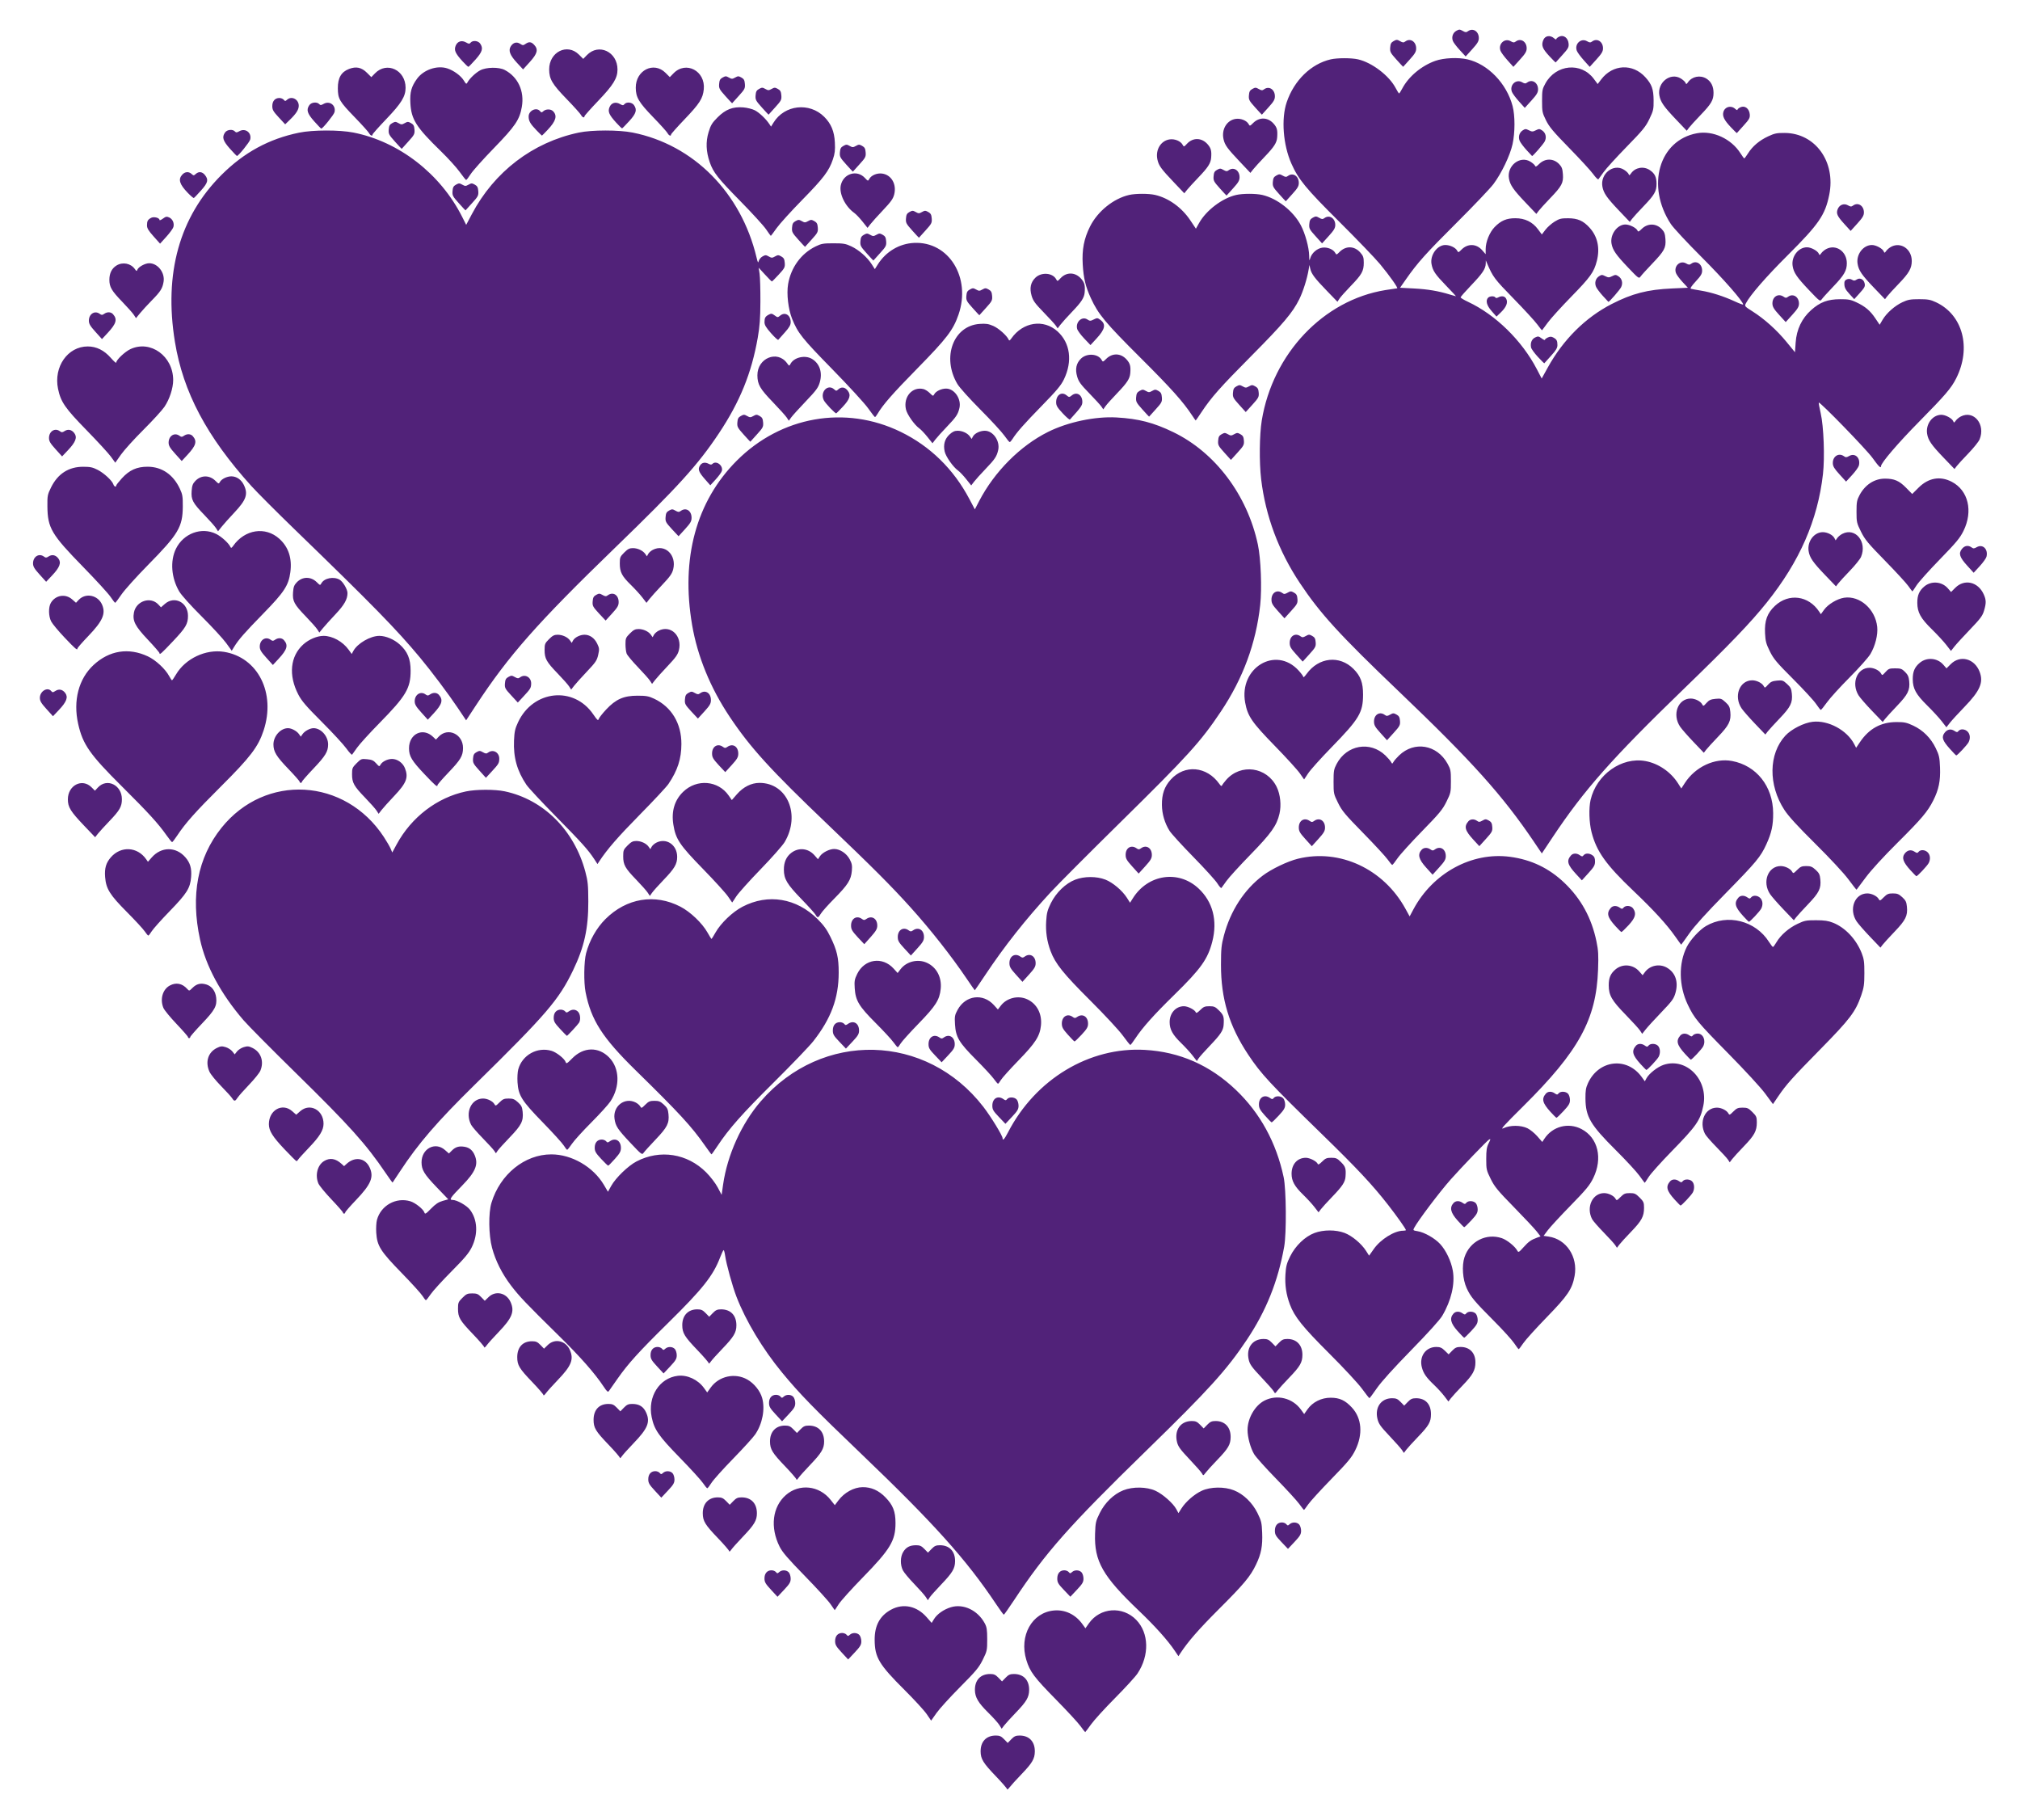 <?xml version="1.0" encoding="UTF-8" standalone="no"?>
<!-- Created with Inkscape (http://www.inkscape.org/) -->

<svg
   xmlns:dc="http://purl.org/dc/elements/1.1/"
   xmlns:cc="http://creativecommons.org/ns#"
   xmlns:rdf="http://www.w3.org/1999/02/22-rdf-syntax-ns#"
   xmlns:svg="http://www.w3.org/2000/svg"
   xmlns="http://www.w3.org/2000/svg"
   xmlns:sodipodi="http://sodipodi.sourceforge.net/DTD/sodipodi-0.dtd"
   xmlns:inkscape="http://www.inkscape.org/namespaces/inkscape"
   id="svg3754"
   version="1.1"
   inkscape:version="0.91 r13725"
   width="1773"
   height="1597"
   viewBox="0 0 1773 1597"
   sodipodi:docname="Hearts-In-Heart-purple.svg">
  <defs
     id="defs3758" />
  <sodipodi:namedview
     pagecolor="#ffffff"
     bordercolor="#666666"
     borderopacity="1"
     objecttolerance="10"
     gridtolerance="10"
     guidetolerance="10"
     inkscape:pageopacity="0"
     inkscape:pageshadow="2"
     inkscape:window-width="1859"
     inkscape:window-height="1056"
     id="namedview3756"
     showgrid="false"
     inkscape:zoom="0.57545398"
     inkscape:cx="886.5"
     inkscape:cy="798.5"
     inkscape:window-x="61"
     inkscape:window-y="24"
     inkscape:window-maximized="1"
     inkscape:current-layer="svg3754" />
  <path
     style="fill:#512279"
     d="m 884,1570.149 c 0,-0.617 -4.438,-5.74 -9.861,-11.385 -11.139,-11.594 -13.352,-15.168 -13.43,-21.693 -0.105,-8.741 4.944,-14.071 13.327,-14.071 3.35,0 4.736,0.617 7.3,3.25 l 3.164,3.25 3.15,-3.25 c 2.557,-2.639 3.931,-3.25 7.3,-3.25 8.398,0 13.446,5.325 13.342,14.071 -0.076,6.338 -2.298,10.105 -11.756,19.929 -4.501,4.675 -9.162,9.798 -10.359,11.385 -1.197,1.587 -2.176,2.38 -2.176,1.764 z m 64.397,-55.399 c -2.076,-2.888 -11.737,-13.35 -21.47,-23.25 -19.281,-19.612 -22.945,-24.504 -26.092,-34.836 -6.462,-21.219 4.95,-41.655 24.239,-43.404 9.71,-0.88 18.789,3.426 24.844,11.785 l 2.78,3.838 3.098,-4.395 c 9.788,-13.887 29.54,-15.309 41.506,-2.989 11.206,11.538 11.684,31.138 1.149,47.011 -1.868,2.814 -10.739,12.514 -19.714,21.554 -8.974,9.04 -18.476,19.474 -21.114,23.187 -2.639,3.712 -4.945,6.75 -5.124,6.75 -0.18,0 -2.025,-2.362 -4.101,-5.25 z m -71.251,-0.983 c -1.121,-1.797 -5.472,-6.643 -9.668,-10.768 -8.816,-8.667 -11.693,-13.541 -11.769,-19.942 -0.104,-8.727 4.949,-14.058 13.327,-14.058 3.35,0 4.736,0.617 7.3,3.25 l 3.164,3.25 3.15,-3.25 c 2.557,-2.639 3.931,-3.25 7.3,-3.25 8.398,0 13.446,5.325 13.342,14.071 -0.076,6.338 -2.298,10.105 -11.756,19.929 -4.501,4.675 -9.121,9.745 -10.267,11.268 l -2.084,2.767 -2.039,-3.267 z m -63.757,-9.558 c -2.139,-3.14 -10.893,-12.685 -19.453,-21.21 -22.455,-22.361 -26.149,-28.558 -26.232,-44 -0.067,-12.55 4.59,-21.129 14.354,-26.438 10.691,-5.813 22.654,-3.288 31.312,6.609 l 4.367,4.992 2.128,-3.443 c 2.686,-4.346 8.539,-8.433 14.789,-10.326 10.936,-3.312 23.504,2.662 29.673,14.105 1.798,3.335 2.158,5.671 2.165,14.046 0.008,9.661 -0.14,10.348 -3.872,17.904 -3.383,6.849 -5.936,9.924 -19.886,23.954 -8.803,8.853 -18.132,19.115 -20.731,22.806 l -4.726,6.71 -3.888,-5.71 z M 738.721,1450.065 c -4.867,-5.256 -5.721,-6.745 -5.721,-9.967 0,-4.389 2.369,-7.098 6.206,-7.098 1.402,0 3.118,0.686 3.815,1.525 1.134,1.367 1.441,1.367 2.951,0 2.287,-2.07 6.359,-1.922 8.373,0.303 0.91,1.006 1.655,3.469 1.655,5.473 0,3.063 -0.922,4.626 -5.779,9.793 l -5.779,6.149 -5.721,-6.179 z m 292.286,-1.633 c -6.238,-9.211 -17.312,-21.545 -31.429,-35.004 -31.741,-30.261 -39.229,-43.417 -38.415,-67.5 0.333,-9.856 0.612,-11.088 4.124,-18.194 4.506,-9.118 12.268,-16.609 20.668,-19.948 8.363,-3.324 20.59,-3.135 28.297,0.439 6.437,2.984 15.467,10.983 18.266,16.179 l 1.842,3.42 2.658,-4.162 c 3.816,-5.976 11.244,-12.43 17.807,-15.473 7.627,-3.536 19.896,-3.712 28.22,-0.403 8.385,3.333 16.163,10.832 20.648,19.908 3.392,6.863 3.784,8.499 4.136,17.261 0.472,11.743 -0.826,18.508 -5.366,27.982 -5.032,10.499 -10.445,16.983 -32.916,39.426 -17.343,17.322 -26.926,28.318 -33.624,38.585 l -1.577,2.417 -3.34,-4.932 z M 874.227,1407.558 C 848.043,1368.436 819.56,1336.707 756.128,1276 c -41.541,-39.756 -54.411,-52.972 -69.778,-71.656 -17.049,-20.727 -31.676,-45.05 -39.908,-66.36 -3.58,-9.268 -8.931,-28.66 -9.999,-36.234 -0.368,-2.612 -0.956,-4.743 -1.306,-4.735 -0.35,0.01 -1.707,2.821 -3.015,6.25 -6.207,16.273 -15.325,27.775 -45.77,57.735 -25.579,25.172 -34.998,35.563 -44.414,48.997 -3.54,5.051 -6.909,9.857 -7.487,10.68 -0.859,1.224 -1.713,0.498 -4.681,-3.971 -7.768,-11.7 -20.373,-25.998 -39.411,-44.706 -28.544,-28.049 -34.659,-34.469 -41.91,-44 -7.854,-10.323 -13.55,-21.672 -16.571,-33.012 -2.991,-11.228 -3.241,-30.476 -0.513,-39.488 7.582,-25.051 29.157,-42.5 52.549,-42.5 17.933,0 36.777,10.937 46.142,26.78 l 3.555,6.014 2.873,-5.147 c 3.947,-7.071 14.77,-17.546 22.111,-21.399 20.648,-10.838 44.709,-7.067 61.296,9.606 3.724,3.743 8.115,9.485 10.055,13.146 l 3.444,6.5 1.292,-9 c 3.744,-26.071 16.169,-53.522 33.077,-73.079 53.728,-62.146 145.317,-59.88 195.33,4.832 6.621,8.567 16.912,25.371 16.912,27.616 0,2.597 1.698,0.742 4.785,-5.229 24.123,-46.655 71.389,-75.11 120.133,-72.321 30.562,1.749 57.127,13.432 79.865,35.124 21.259,20.281 35.424,46.16 41.906,76.557 2.29,10.74 2.588,49.161 0.472,61 -5.446,30.48 -15.79,56.265 -32.78,81.711 -17.763,26.602 -33.578,44.037 -88.38,97.425 -67.637,65.894 -88.368,89.337 -116.003,131.189 -4.603,6.971 -8.623,12.659 -8.933,12.64 -0.31,-0.019 -3.387,-4.252 -6.837,-9.408 z M 729,1407.725 c -1.925,-2.873 -12.073,-14.003 -22.551,-24.733 -14.96,-15.319 -19.725,-20.856 -22.185,-25.781 -8.467,-16.944 -6.307,-34.841 5.456,-45.194 11.763,-10.354 29.314,-8.498 39.324,4.159 l 3.698,4.675 3.138,-4.175 c 5.21,-6.932 13.602,-11.538 21.19,-11.632 7.568,-0.093 14.086,2.786 20.018,8.842 6.71,6.851 8.914,12.441 8.914,22.611 0,15.507 -4.515,23.008 -28.832,47.896 -9.73,9.959 -19.195,20.47 -21.034,23.357 -1.838,2.888 -3.408,5.238 -3.488,5.224 -0.08,-0.014 -1.721,-2.377 -3.646,-5.25 z m 83.546,-6.339 c -1.024,-1.587 -5.562,-6.711 -10.085,-11.386 -4.523,-4.675 -9.005,-10.043 -9.96,-11.929 -2.486,-4.907 -2.362,-11.941 0.286,-16.227 2.569,-4.157 5.846,-5.845 11.346,-5.845 3.241,0 4.664,0.642 7.203,3.25 l 3.164,3.25 3.15,-3.25 c 2.557,-2.639 3.931,-3.25 7.3,-3.25 8.398,0 13.446,5.325 13.342,14.071 -0.076,6.357 -2.291,10.061 -12.215,20.429 -4.738,4.95 -9.302,10.074 -10.141,11.386 l -1.527,2.386 -1.862,-2.886 z M 676.721,1395.065 c -4.867,-5.256 -5.721,-6.745 -5.721,-9.967 0,-4.389 2.369,-7.098 6.206,-7.098 1.402,0 3.118,0.686 3.815,1.525 1.134,1.367 1.441,1.367 2.951,0 2.287,-2.07 6.359,-1.922 8.373,0.303 0.91,1.006 1.655,3.469 1.655,5.473 0,3.063 -0.922,4.626 -5.779,9.793 l -5.779,6.149 -5.721,-6.179 z m 257.024,0.106 C 928.753,1389.938 928,1388.634 928,1385.229 c 0,-4.525 2.321,-7.229 6.206,-7.229 1.402,0 3.118,0.686 3.815,1.525 1.134,1.367 1.441,1.367 2.951,0 2.287,-2.07 6.359,-1.922 8.373,0.303 0.91,1.006 1.655,3.469 1.655,5.473 0,3.062 -0.921,4.625 -5.756,9.768 l -5.756,6.123 -5.744,-6.022 z m -293.692,-33.907 c -0.029,-0.68 -4.49,-5.855 -9.914,-11.5 -11.271,-11.731 -13.239,-14.954 -13.292,-21.76 -0.066,-8.557 5.046,-14.004 13.143,-14.004 3.402,0 4.771,0.606 7.346,3.25 l 3.164,3.25 3.15,-3.25 c 2.557,-2.639 3.931,-3.25 7.3,-3.25 8.349,0 13.402,5.278 13.402,14 0,6.23 -2.311,10.089 -12.275,20.5 -4.738,4.95 -9.37,10.125 -10.293,11.5 -0.923,1.375 -1.702,1.944 -1.731,1.264 z m 484.692,-8.093 c -4.991,-5.233 -5.745,-6.537 -5.745,-9.942 0,-4.525 2.321,-7.229 6.206,-7.229 1.402,0 3.118,0.686 3.815,1.525 1.135,1.367 1.441,1.367 2.951,0 2.287,-2.07 6.359,-1.922 8.373,0.303 0.91,1.006 1.655,3.469 1.655,5.473 0,3.062 -0.921,4.625 -5.755,9.768 l -5.755,6.123 -5.745,-6.022 z m 15.618,-33.421 c -2.094,-2.888 -11.277,-12.9 -20.407,-22.25 -9.13,-9.35 -17.781,-19.025 -19.226,-21.5 -3.201,-5.485 -5.731,-14.796 -5.731,-21.095 0,-10.298 6.491,-21.564 14.895,-25.851 10.982,-5.603 24.619,-2.229 31.961,7.907 l 2.841,3.922 2.962,-4.191 c 4.475,-6.332 12.171,-10.169 20.34,-10.14 7.87,0.028 12.778,2.314 18.658,8.693 8.665,9.4 9.753,23.47 2.89,37.356 -3.204,6.484 -6.26,10.168 -20.94,25.246 -9.453,9.71 -18.654,19.791 -20.446,22.404 -1.792,2.612 -3.423,4.75 -3.625,4.75 -0.202,0 -2.08,-2.362 -4.174,-5.25 z m -565.642,-11.685 c -4.867,-5.256 -5.721,-6.745 -5.721,-9.967 0,-4.389 2.369,-7.098 6.206,-7.098 1.402,0 3.118,0.686 3.815,1.525 1.134,1.367 1.441,1.367 2.951,0 2.287,-2.07 6.359,-1.922 8.373,0.303 0.91,1.006 1.655,3.469 1.655,5.473 0,3.063 -0.922,4.626 -5.779,9.793 l -5.779,6.149 -5.721,-6.179 z m 42.133,-6.815 c -1.783,-2.612 -10.927,-12.625 -20.32,-22.25 -18.436,-18.892 -22.309,-24.486 -24.547,-35.46 -3.648,-17.884 6.752,-34.301 22.944,-36.218 8.329,-0.986 17.637,3.338 22.938,10.655 l 2.853,3.939 3.054,-4.253 c 7.276,-10.132 21.343,-13.216 32.198,-7.059 5.964,3.382 11.267,10.001 12.993,16.214 2.704,9.735 0.249,22.599 -6.091,31.915 -1.784,2.622 -10.484,12.192 -19.333,21.267 -8.849,9.075 -17.429,18.637 -19.066,21.248 -1.637,2.611 -3.293,4.749 -3.679,4.75 -0.386,10e-4 -2.161,-2.136 -3.944,-4.748 z m 82.199,-2.986 c -0.029,-0.68 -4.49,-5.855 -9.914,-11.5 -11.271,-11.731 -13.239,-14.954 -13.292,-21.76 -0.066,-8.557 5.046,-14.004 13.143,-14.004 3.402,0 4.771,0.606 7.346,3.25 l 3.164,3.25 3.15,-3.25 c 2.557,-2.639 3.931,-3.25 7.3,-3.25 8.349,0 13.402,5.278 13.402,14 0,6.23 -2.311,10.089 -12.275,20.5 -4.738,4.95 -9.37,10.125 -10.293,11.5 -0.923,1.375 -1.702,1.944 -1.731,1.264 z m 355.948,-5.263 c -0.62,-1.158 -5.528,-6.74 -10.907,-12.403 -7.996,-8.419 -9.994,-11.147 -10.954,-14.957 -2.65,-10.523 2.967,-18.641 12.896,-18.641 3.35,0 4.737,0.617 7.3,3.25 l 3.164,3.25 3.15,-3.25 c 2.568,-2.65 3.925,-3.25 7.346,-3.25 8.112,0 13.224,5.441 13.158,14.004 -0.051,6.621 -2.045,10.053 -11.618,19.996 -4.501,4.675 -9.134,9.762 -10.295,11.304 -2.088,2.771 -2.126,2.779 -3.239,0.698 z M 544.052,1279.264 c -0.029,-0.68 -4.49,-5.855 -9.914,-11.5 C 522.746,1255.907 521,1253.007 521,1245.954 c 0,-8.759 4.836,-13.954 12.99,-13.954 3.402,0 4.771,0.606 7.346,3.25 l 3.164,3.25 3.15,-3.25 c 2.557,-2.639 3.931,-3.25 7.3,-3.25 6.095,0 9.889,2.38 12.23,7.673 3.674,8.305 1.36,13.907 -11.084,26.827 -4.767,4.95 -9.416,10.125 -10.329,11.5 -0.914,1.375 -1.685,1.944 -1.714,1.264 z m 686.539,-6.766 c -0.897,-1.369 -5.841,-6.943 -10.986,-12.387 -8.035,-8.501 -9.53,-10.627 -10.594,-15.063 -2.41,-10.048 3.267,-18.037 12.824,-18.045 3.578,0 4.888,0.564 7.5,3.246 l 3.164,3.25 3.15,-3.25 c 2.568,-2.65 3.925,-3.25 7.346,-3.25 8.168,0 13.004,5.189 13.004,13.954 0,6.87 -1.786,9.993 -11.464,20.046 -4.501,4.675 -9.113,9.735 -10.248,11.244 l -2.065,2.744 -1.631,-2.489 z M 680.721,1241.065 c -4.867,-5.256 -5.721,-6.745 -5.721,-9.967 0,-4.389 2.369,-7.098 6.206,-7.098 1.402,0 3.118,0.686 3.815,1.525 1.134,1.367 1.441,1.367 2.951,0 2.287,-2.07 6.359,-1.922 8.373,0.303 0.91,1.006 1.655,3.469 1.655,5.473 0,3.063 -0.922,4.626 -5.779,9.793 l -5.779,6.149 -5.721,-6.179 z m 587.003,-15.899 c -1.974,-2.588 -5.871,-6.867 -8.661,-9.508 -7.184,-6.801 -9.739,-10.465 -11.113,-15.934 -2.393,-9.521 3.481,-17.711 12.707,-17.719 3.34,0 4.814,0.635 7.5,3.246 l 3.343,3.25 3.15,-3.25 c 2.568,-2.65 3.925,-3.25 7.346,-3.25 7.963,0 13.004,5.209 13.004,13.436 0,7.006 -2.22,11.014 -11.329,20.447 -4.575,4.739 -9.228,9.825 -10.339,11.302 l -2.02,2.686 -3.589,-4.706 z m -72.21,-6.422 c -3.369,-4.64 -15.939,-18.178 -28.754,-30.97 -23.505,-23.46 -30.539,-32.222 -34.614,-43.112 -3.212,-8.585 -4.466,-17.062 -3.889,-26.3 0.448,-7.176 1.115,-9.729 4.141,-15.853 4.592,-9.291 13.017,-17.396 21.317,-20.509 7.888,-2.958 18.738,-2.978 26.486,-0.048 6.457,2.441 14.812,9.431 18.818,15.744 l 2.663,4.196 4.16,-5.898 c 5.967,-8.462 18.055,-15.993 25.668,-15.993 1.369,0 2.489,-0.25 2.489,-0.555 0,-1.022 -7.834,-12.105 -15.602,-22.074 -13.692,-17.571 -27.114,-31.911 -58.194,-62.177 -45.593,-44.399 -53.362,-52.774 -64.557,-69.606 -16.806,-25.267 -24.022,-49.08 -23.965,-79.087 0.026,-13.871 0.366,-17.265 2.556,-25.511 5.773,-21.74 17.754,-40.233 34.085,-52.611 7.602,-5.762 21.905,-12.615 30.938,-14.824 36.684,-8.97 75.078,8.885 94.298,43.852 l 3.719,6.766 3.28,-6.138 c 17.075,-31.958 51.295,-50.592 84.769,-46.16 18.716,2.478 34.253,9.926 47.894,22.959 14.515,13.868 23.732,30.709 28.002,51.166 1.673,8.017 1.896,11.92 1.429,25 -1.554,43.499 -16.856,71.411 -65.653,119.755 -17.246,17.086 -20.669,20.899 -17.298,19.273 5.747,-2.774 15.183,-2.746 20.983,0.062 2.374,1.149 6.272,4.325 8.663,7.058 l 4.346,4.968 1.791,-2.734 c 7.194,-10.979 21.067,-14.631 32.632,-8.589 14.534,7.593 18.848,25.722 10.264,43.129 -3.08,6.246 -6.224,10.048 -19.845,24 -8.902,9.118 -17.877,18.828 -19.944,21.578 l -3.759,5 4.413,0.643 c 15.608,2.273 25.878,17.797 22.824,34.502 -2.115,11.572 -5.901,17.187 -24.464,36.282 -9.408,9.679 -18.681,19.943 -20.606,22.809 -1.925,2.866 -3.725,5.212 -4,5.212 -0.275,0 -2.066,-2.351 -3.98,-5.224 -1.914,-2.873 -9.89,-11.66 -17.725,-19.526 -17.361,-17.43 -20.476,-21.17 -23.958,-28.769 -3.527,-7.698 -4.381,-19.769 -1.923,-27.172 4.637,-13.961 19.153,-21.35 32.805,-16.699 4.544,1.548 11.489,7.144 13.531,10.902 0.989,1.82 1.387,1.603 5.543,-3.02 4.447,-4.946 6.604,-6.456 12.036,-8.426 l 2.83,-1.026 -3.27,-4.244 c -1.799,-2.334 -10.757,-11.895 -19.907,-21.244 -14.477,-14.793 -17.146,-18.032 -20.56,-24.946 -3.736,-7.567 -3.923,-8.402 -3.923,-17.5 0,-7.71 0.406,-10.366 2.103,-13.761 1.853,-3.706 1.896,-4.096 0.363,-3.275 -1.601,0.857 -24.281,24.453 -33.623,34.982 -9.908,11.166 -28.718,36.099 -32.16,42.627 -1.041,1.974 -0.823,2.175 3.037,2.792 5.984,0.957 15.136,6.158 19.868,11.292 5.093,5.526 9.617,15.043 11.07,23.291 2.064,11.716 -1.342,26.263 -9.303,39.731 -2.08,3.519 -12.476,15.009 -27.355,30.236 -15.424,15.784 -26.144,27.663 -30,33.244 -3.3,4.776 -6.225,8.704 -6.5,8.729 -0.275,0.025 -3.193,-3.664 -6.486,-8.198 z m -718.483,5.52 c -0.017,-0.68 -4.469,-5.855 -9.893,-11.5 C 455.746,1200.907 454,1198.007 454,1190.954 c 0,-8.765 4.836,-13.954 13.004,-13.954 3.421,0 4.777,0.6 7.346,3.25 l 3.15,3.25 3.343,-3.25 c 6.163,-5.992 15.694,-3.812 19.337,4.423 3.633,8.213 1.331,13.931 -10.598,26.327 -4.499,4.675 -9.156,9.85 -10.349,11.5 -1.193,1.65 -2.184,2.444 -2.201,1.764 z m 640.969,-3.263 c -0.62,-1.158 -5.528,-6.74 -10.907,-12.403 -7.996,-8.419 -9.994,-11.147 -10.954,-14.957 -2.65,-10.523 2.967,-18.641 12.896,-18.641 3.35,0 4.737,0.617 7.3,3.25 l 3.164,3.25 3.15,-3.25 c 2.568,-2.65 3.925,-3.25 7.346,-3.25 8.112,0 13.224,5.441 13.158,14.004 -0.051,6.621 -2.045,10.053 -11.618,19.996 -4.501,4.675 -9.134,9.762 -10.295,11.304 -2.088,2.771 -2.126,2.779 -3.239,0.698 z M 576.721,1199.065 c -4.867,-5.256 -5.721,-6.745 -5.721,-9.967 0,-4.389 2.369,-7.098 6.206,-7.098 1.402,0 3.118,0.686 3.815,1.525 1.134,1.367 1.441,1.367 2.951,0 2.287,-2.07 6.359,-1.922 8.373,0.303 0.91,1.006 1.655,3.469 1.655,5.473 0,3.063 -0.922,4.626 -5.779,9.793 l -5.779,6.149 -5.721,-6.179 z m 45.332,-2.801 c -0.029,-0.68 -4.49,-5.855 -9.914,-11.5 -11.271,-11.731 -13.239,-14.954 -13.292,-21.76 -0.066,-8.557 5.046,-14.004 13.143,-14.004 3.402,0 4.771,0.606 7.346,3.25 l 3.164,3.25 3.15,-3.25 c 2.557,-2.639 3.931,-3.25 7.3,-3.25 8.349,0 13.402,5.278 13.402,14 0,6.307 -2.314,10.177 -12.256,20.5 -4.767,4.95 -9.416,10.125 -10.329,11.5 -0.914,1.375 -1.685,1.944 -1.714,1.264 z m -197.021,-14 c -0.017,-0.68 -4.469,-5.855 -9.893,-11.5 C 403.553,1158.705 402,1156.066 402,1148.432 c 0,-5.25 0.286,-5.953 3.882,-9.55 3.413,-3.413 4.453,-3.882 8.6,-3.882 4.01,0 5.19,0.488 7.868,3.25 l 3.15,3.25 3.343,-3.25 c 6.163,-5.992 15.694,-3.812 19.337,4.423 3.633,8.213 1.331,13.931 -10.598,26.327 -4.499,4.675 -9.156,9.85 -10.349,11.5 -1.193,1.65 -2.184,2.444 -2.201,1.764 z M 1279.25,1167.921 c -6.052,-6.803 -7.065,-11.189 -3.505,-15.171 1.913,-2.14 5.099,-2.248 7.925,-0.268 1.869,1.309 2.259,1.309 3.345,0 1.701,-2.049 6.336,-1.856 8.33,0.347 0.91,1.006 1.655,3.455 1.655,5.443 0,3.003 -0.949,4.639 -5.608,9.671 -3.084,3.331 -5.897,6.017 -6.25,5.968 -0.353,-0.049 -3.005,-2.744 -5.892,-5.99 z M 370.853,1137.25 c -1.27,-2.062 -9.545,-11.175 -18.389,-20.25 -18.634,-19.122 -21.489,-23.66 -22.231,-35.327 -0.251,-3.945 0.034,-8.983 0.632,-11.195 3.42,-12.645 16.745,-20.072 29.275,-16.317 4.398,1.318 11.433,6.923 12.361,9.849 0.544,1.715 1.261,1.297 5.861,-3.414 3.901,-3.996 6.5,-5.723 10.171,-6.76 l 4.931,-1.393 -10.272,-10.692 C 372.337,1030.449 370,1026.593 370,1019.982 c 0,-12.014 11.952,-18.353 20.483,-10.864 l 3.552,3.119 2.639,-2.639 c 3.147,-3.147 6.18,-4.046 11.004,-3.264 4.28,0.695 7.119,3.034 8.96,7.383 3.448,8.145 0.776,14.609 -11.045,26.72 -10.415,10.671 -11.668,12.562 -8.324,12.562 3.795,0 12.36,4.825 15.219,8.572 6.667,8.742 7.273,21.379 1.578,32.947 -2.532,5.143 -6.269,9.59 -17.883,21.282 -8.075,8.129 -16.257,17.113 -18.182,19.964 -1.925,2.851 -3.801,5.195 -4.168,5.209 -0.368,0.014 -1.708,-1.662 -2.978,-3.724 z m 1046.814,-44.636 c -0.855,-1.305 -5.451,-6.365 -10.212,-11.244 -4.761,-4.879 -9.274,-10.061 -10.027,-11.515 -5.438,-10.498 0.279,-22.855 10.573,-22.855 3.802,0 8.591,2.367 9.958,4.922 0.952,1.779 1.237,1.682 4.43,-1.51 2.918,-2.918 4.095,-3.412 8.13,-3.412 4.147,0 5.188,0.47 8.6,3.882 3.505,3.505 3.882,4.383 3.882,9.032 0,7.551 -2.066,11.376 -11.329,20.969 -4.575,4.739 -9.248,9.851 -10.384,11.36 l -2.065,2.744 -1.555,-2.373 z M 1279.25,1070.921 c -6.052,-6.803 -7.065,-11.189 -3.505,-15.171 1.913,-2.14 5.099,-2.248 7.925,-0.268 1.869,1.309 2.259,1.309 3.345,0 1.701,-2.049 6.336,-1.856 8.33,0.347 0.91,1.006 1.655,3.455 1.655,5.443 0,3.003 -0.949,4.639 -5.608,9.671 -3.084,3.331 -5.897,6.017 -6.25,5.968 -0.353,-0.049 -3.005,-2.744 -5.892,-5.99 z M 301,1064.056 c 0,-0.519 -4.527,-5.704 -10.06,-11.522 -5.533,-5.818 -10.708,-12.129 -11.5,-14.024 -3.041,-7.278 -0.803,-16.098 4.98,-19.625 5.1,-3.11 10.136,-2.317 15.33,2.414 l 2.25,2.049 2.25,-2.049 c 7.204,-6.562 16.184,-5.228 20.08,2.984 4.057,8.55 1.425,14.917 -11.941,28.884 -5.164,5.396 -9.389,10.266 -9.389,10.822 0,0.556 -0.45,1.011 -1,1.011 -0.55,0 -1,-0.425 -1,-0.944 z m 852.702,-4.87 c -1.986,-2.577 -6.501,-7.489 -10.033,-10.916 -7.426,-7.204 -10.031,-11.952 -10.025,-18.27 0.01,-8.361 5.071,-14.005 12.556,-13.996 3.503,0 9.521,3.106 10.383,5.352 0.364,0.949 1.503,0.358 3.866,-2.006 2.854,-2.854 4.05,-3.35 8.068,-3.35 4.147,0 5.188,0.47 8.6,3.882 3.872,3.871 4.378,5.515 3.887,12.613 -0.329,4.765 -2.727,8.424 -11.469,17.505 -4.501,4.675 -9.092,9.709 -10.203,11.186 l -2.02,2.686 -3.611,-4.686 z m 316.107,-6.572 c -6.958,-7.67 -7.885,-11.344 -4.003,-15.864 1.838,-2.14 5.036,-2.249 7.863,-0.268 1.869,1.309 2.259,1.309 3.345,0 1.701,-2.049 6.336,-1.856 8.33,0.347 1.911,2.111 2.151,6.333 0.539,9.487 -1.225,2.399 -9.986,11.749 -10.847,11.576 -0.296,-0.059 -2.648,-2.435 -5.228,-5.278 z M 338.425,1029.247 C 321.2,1003.848 306.741,987.761 259.614,941.561 238.329,920.694 217.671,899.847 213.707,895.234 193.744,872 180.68,847.752 175.597,824.5 c -8.475,-38.767 -2.118,-71.949 18.784,-98.042 38.42,-47.962 108.591,-43.959 142.614,8.135 2.548,3.901 5.23,8.535 5.96,10.299 l 1.328,3.206 3.884,-7.157 c 12.952,-23.87 35.539,-41.119 60.804,-46.434 8.913,-1.875 25.425,-1.918 34.054,-0.088 34.02,7.212 61.03,34.123 70.723,70.463 2.244,8.412 2.573,11.689 2.625,26.119 0.085,23.742 -3.519,40.036 -13.383,60.5 -12.497,25.929 -23.308,38.509 -86.222,100.327 -33.294,32.714 -49.592,51.612 -65.756,76.243 -3.404,5.186 -6.295,9.539 -6.425,9.672 -0.13,0.133 -2.903,-3.69 -6.161,-8.495 z m 1100.551,2.503 c -2.462,-3.438 -11.743,-13.484 -20.626,-22.325 -22.468,-22.363 -26.608,-29.391 -26.762,-45.425 -0.066,-6.865 0.36,-9.462 2.215,-13.5 9.407,-20.481 34.159,-23.341 47.123,-5.445 l 2.788,3.849 1.377,-2.573 c 2.268,-4.237 9.733,-10.112 15.126,-11.903 20.141,-6.69 39.507,13.321 34.806,35.964 -2.668,12.853 -5.993,17.623 -27.953,40.108 -9.132,9.35 -18.105,19.363 -19.941,22.25 -1.836,2.888 -3.414,5.25 -3.507,5.25 -0.093,0 -2.184,-2.812 -4.646,-6.25 z M 527.608,1016.943 C 522.85,1011.804 522,1010.312 522,1007.098 c 0,-4.389 2.369,-7.098 6.206,-7.098 1.402,0 3.102,0.667 3.778,1.482 1.086,1.309 1.476,1.309 3.345,0 4.86,-3.404 9.67,-0.49 9.67,5.857 0,3.024 -0.937,4.734 -5.25,9.583 -2.888,3.246 -5.539,5.942 -5.892,5.99 -0.353,0.049 -3.166,-2.637 -6.25,-5.968 z m 989.075,0.696 c -0.846,-1.292 -5.393,-6.255 -10.104,-11.03 -4.711,-4.775 -9.231,-9.968 -10.044,-11.54 C 1490.994,984.353 1496.598,972 1507,972 c 3.802,0 8.591,2.367 9.958,4.922 0.952,1.779 1.237,1.682 4.43,-1.51 2.918,-2.918 4.095,-3.412 8.13,-3.412 4.147,0 5.188,0.47 8.6,3.882 3.505,3.505 3.882,4.383 3.882,9.032 0,7.551 -2.066,11.376 -11.329,20.969 -4.575,4.739 -9.248,9.851 -10.384,11.36 l -2.065,2.744 -1.539,-2.348 z M 249.695,1008.494 C 239.242,997.464 236,992.261 236,986.516 c 0,-12.409 11.822,-19.002 20.465,-11.413 l 3.535,3.104 3.535,-3.104 c 8.531,-7.49 20.524,-0.97 20.443,11.114 -0.037,5.579 -3.351,11.018 -12.59,20.667 -4.888,5.104 -9.248,9.919 -9.687,10.698 -0.44,0.78 -1.115,1.382 -1.5,1.338 -0.385,-0.044 -5.113,-4.736 -10.505,-10.426 z m 303.571,-5.673 c -11.205,-11.888 -13.004,-14.627 -13.899,-21.158 -1.515,-11.054 9.088,-19.099 18.653,-14.152 1.606,0.831 3.379,2.366 3.938,3.412 0.952,1.779 1.237,1.682 4.43,-1.51 2.897,-2.897 4.109,-3.412 8.027,-3.412 3.83,0 5.229,0.563 8.229,3.312 3.019,2.767 3.694,4.147 4.101,8.383 0.765,7.961 -1.012,11.483 -11.168,22.139 -5.067,5.316 -9.857,10.606 -10.645,11.755 -1.381,2.015 -1.795,1.704 -11.666,-8.768 z m 65.343,2.248 c -11.686,-16.677 -22.6,-28.519 -60.458,-65.598 -29.419,-28.814 -39.323,-44.24 -44.176,-68.804 -1.686,-8.536 -1.44,-27.005 0.456,-34.167 2.977,-11.248 9.191,-22.222 16.962,-29.958 18.528,-18.443 43.403,-22.552 65.864,-10.88 8.712,4.527 19.075,14.408 23.69,22.588 1.784,3.163 3.383,5.75 3.553,5.75 0.17,0 1.769,-2.587 3.553,-5.75 4.614,-8.179 14.978,-18.061 23.69,-22.588 22.461,-11.672 47.336,-7.563 65.864,10.88 5.353,5.329 8.126,9.156 11.24,15.516 5.788,11.82 7.312,18.39 7.296,31.442 -0.028,22.42 -6.634,40.257 -22.301,60.212 -3.363,4.283 -19.039,20.613 -34.836,36.288 -27.733,27.518 -39.154,40.423 -49.341,55.75 -2.65,3.987 -4.971,7.25 -5.158,7.25 -0.187,0 -2.841,-3.569 -5.897,-7.931 z m -184.868,4.711 c -0.841,-1.254 -5.398,-6.234 -10.128,-11.068 -4.73,-4.833 -9.265,-10.073 -10.078,-11.645 C 407.994,976.353 413.598,964 424,964 c 3.802,0 8.591,2.367 9.958,4.922 0.952,1.779 1.237,1.682 4.43,-1.51 2.897,-2.897 4.109,-3.412 8.027,-3.412 3.83,0 5.229,0.563 8.229,3.312 3.019,2.767 3.694,4.147 4.101,8.383 0.775,8.064 -1.054,11.692 -11.218,22.258 -5.051,5.251 -9.876,10.573 -10.721,11.827 l -1.536,2.28 -1.528,-2.28 z m 61.112,-4.53 c -1.27,-2.062 -9.545,-11.175 -18.389,-20.25 -18.634,-19.122 -21.489,-23.66 -22.231,-35.327 -0.251,-3.945 0.034,-8.983 0.632,-11.195 3.42,-12.645 16.745,-20.072 29.275,-16.318 4.398,1.318 11.433,6.923 12.361,9.849 0.545,1.718 1.245,1.319 5.809,-3.317 9.879,-10.037 23.034,-10.321 32.392,-0.701 9.244,9.503 9.695,25.497 1.085,38.525 -1.809,2.737 -9.364,11.064 -16.789,18.505 -7.425,7.44 -15.075,15.868 -17,18.728 -1.925,2.86 -3.801,5.212 -4.168,5.226 -0.368,0.014 -1.708,-1.662 -2.978,-3.724 z M 876.744,980.171 C 871.753,974.938 871,973.634 871,970.229 c 0,-6.293 4.81,-9.152 9.67,-5.748 1.869,1.309 2.259,1.309 3.345,0 1.701,-2.049 6.336,-1.856 8.33,0.347 0.91,1.006 1.655,3.469 1.655,5.473 0,3.061 -0.921,4.625 -5.756,9.768 l -5.756,6.123 -5.744,-6.022 z M 1110.25,978.921 c -4.404,-4.951 -5.25,-6.523 -5.25,-9.756 0,-6.227 4.836,-9.069 9.67,-5.683 1.869,1.309 2.259,1.309 3.345,0 1.701,-2.049 6.336,-1.856 8.33,0.347 0.91,1.006 1.655,3.455 1.655,5.443 0,3.003 -0.949,4.639 -5.608,9.671 -3.084,3.331 -5.897,6.017 -6.25,5.968 -0.353,-0.049 -3.005,-2.745 -5.892,-5.991 z m 250.56,-3.307 c -6.958,-7.67 -7.885,-11.344 -4.003,-15.864 1.838,-2.14 5.036,-2.249 7.863,-0.268 1.869,1.309 2.259,1.309 3.345,0 1.701,-2.049 6.336,-1.856 8.33,0.347 0.91,1.006 1.655,3.455 1.655,5.443 0,3.003 -0.949,4.639 -5.608,9.671 -3.084,3.331 -5.897,6.008 -6.25,5.949 -0.353,-0.059 -2.753,-2.435 -5.333,-5.278 z m 188.566,-15.914 c -3.895,-5.286 -17.679,-20.262 -32.397,-35.2 -26.893,-27.295 -29.904,-30.925 -35.598,-42.914 -7.883,-16.599 -8.186,-36.17 -0.786,-50.772 3.157,-6.23 11.145,-14.885 16.792,-18.194 18.743,-10.984 43.519,-4.724 55.337,13.981 1.527,2.418 3.072,4.397 3.432,4.398 0.36,9.9e-4 1.791,-1.937 3.179,-4.306 3.618,-6.174 10.774,-12.375 18.486,-16.021 6.054,-2.862 7.569,-3.155 16.18,-3.133 7.412,0.019 10.709,0.508 15,2.224 10.668,4.266 20.302,14.538 25.075,26.737 1.986,5.075 2.345,7.773 2.328,17.5 -0.017,9.921 -0.398,12.599 -2.777,19.5 -4.934,14.315 -9.864,20.821 -35.615,47 -25.136,25.554 -30.098,31.101 -37.301,41.7 l -4.554,6.7 -6.78,-9.2 z m -1345.68,3.958 c -0.844,-1.288 -5.239,-6.117 -9.767,-10.731 -4.528,-4.614 -9.054,-10.198 -10.058,-12.408 -3.906,-8.599 -1.267,-17.096 6.491,-20.898 3.268,-1.601 4.403,-1.709 7.683,-0.726 2.117,0.634 4.773,2.328 5.902,3.764 l 2.054,2.611 2.054,-2.611 c 1.129,-1.436 3.786,-3.13 5.902,-3.764 3.28,-0.983 4.415,-0.875 7.683,0.726 7.456,3.654 10.283,11.843 6.89,19.963 -0.809,1.936 -5.23,7.434 -9.824,12.218 -4.594,4.784 -9.159,9.936 -10.145,11.449 -2.186,3.356 -2.895,3.415 -4.866,0.408 z m 668.514,-17.016 c -1.722,-2.397 -8.723,-9.963 -15.558,-16.814 -14.951,-14.983 -17.761,-19.703 -18.437,-30.968 -0.415,-6.92 -0.198,-8.118 2.3,-12.708 6.959,-12.786 22.26,-14.785 31.857,-4.162 l 3.498,3.872 2.538,-3.328 c 5.219,-6.842 15.152,-9.279 23.101,-5.668 8.551,3.885 13.216,12.708 12.162,23.002 -0.959,9.357 -4.794,15.331 -19.665,30.633 -7.483,7.7 -14.468,15.463 -15.521,17.25 -1.053,1.788 -2.192,3.25 -2.53,3.25 -0.338,0 -2.023,-1.961 -3.745,-4.358 z M 1439.81,933.614 c -6.958,-7.67 -7.885,-11.344 -4.003,-15.864 1.838,-2.14 5.036,-2.249 7.863,-0.268 1.869,1.309 2.259,1.309 3.345,0 1.701,-2.049 6.336,-1.856 8.33,0.347 1.911,2.111 2.151,6.333 0.539,9.487 -1.225,2.399 -9.986,11.749 -10.847,11.576 -0.296,-0.059 -2.648,-2.435 -5.228,-5.278 z M 820.744,926.171 C 815.753,920.938 815,919.634 815,916.229 c 0,-6.22 4.807,-9.154 9.554,-5.829 1.713,1.2 2.272,1.2 3.914,0 4.608,-3.369 9.532,-0.32 9.532,5.902 0,3.061 -0.921,4.625 -5.756,9.768 l -5.756,6.123 -5.744,-6.022 z m 226.051,0.141 c -2.038,-2.647 -6.595,-7.616 -10.127,-11.043 -7.422,-7.2 -10.024,-11.94 -10.041,-18.29 -0.021,-7.931 5.404,-13.984 12.527,-13.976 3.541,0.004 9.562,3.094 10.429,5.352 0.364,0.949 1.503,0.358 3.866,-2.006 2.854,-2.854 4.05,-3.35 8.068,-3.35 4.147,0 5.188,0.47 8.6,3.882 3.872,3.871 4.378,5.515 3.887,12.613 -0.33,4.769 -2.735,8.399 -11.929,18.005 -4.738,4.95 -9.281,10.04 -10.095,11.312 l -1.481,2.312 -3.704,-4.812 z m 432.014,-1.698 c -6.958,-7.67 -7.885,-11.344 -4.003,-15.864 1.838,-2.14 5.036,-2.249 7.863,-0.268 1.869,1.309 2.259,1.309 3.345,0 0.676,-0.815 2.499,-1.482 4.05,-1.482 4.87,0 7.474,6.116 4.819,11.316 -1.225,2.399 -9.986,11.749 -10.847,11.576 -0.296,-0.059 -2.648,-2.435 -5.228,-5.278 z M 736.744,914.171 C 731.753,908.938 731,907.634 731,904.229 731,899.704 733.321,897 737.206,897 c 1.402,0 3.102,0.667 3.778,1.482 1.086,1.309 1.476,1.309 3.345,0 4.847,-3.395 9.67,-0.492 9.67,5.821 0,3.061 -0.921,4.625 -5.756,9.768 l -5.756,6.123 -5.744,-6.022 z m 47.379,0.352 c -1.768,-2.462 -8.773,-10.034 -15.565,-16.827 -14.656,-14.656 -17.635,-19.596 -18.345,-30.421 -0.416,-6.34 -0.151,-7.885 2.167,-12.621 6.458,-13.199 22.205,-15.496 31.99,-4.665 l 3.498,3.872 2.538,-3.328 c 5.219,-6.842 15.152,-9.279 23.101,-5.668 8.514,3.868 13.216,12.709 12.173,22.888 -0.993,9.688 -4.392,15.023 -19.423,30.488 -7.623,7.843 -14.722,15.722 -15.775,17.509 -1.053,1.788 -2.192,3.25 -2.53,3.25 -0.338,0 -2.062,-2.015 -3.83,-4.477 z m 201.389,-5.779 c -3.375,-4.647 -15.905,-18.136 -28.721,-30.918 -23.487,-23.425 -30.556,-32.232 -34.646,-43.164 -3.212,-8.585 -4.466,-17.062 -3.889,-26.3 0.448,-7.176 1.115,-9.729 4.141,-15.853 4.565,-9.236 12.997,-17.368 21.318,-20.557 7.97,-3.055 18.737,-3.081 26.486,-0.064 6.508,2.534 14.87,9.587 18.909,15.95 l 2.753,4.338 2.545,-4.032 c 13.192,-20.898 39.851,-24.909 57.424,-8.639 12.635,11.698 16.964,28.239 12.233,46.739 -3.932,15.376 -10.016,23.911 -33.237,46.631 -17.943,17.555 -28.088,28.897 -34.327,38.375 -2.082,3.163 -4.059,5.747 -4.393,5.744 -0.335,-0.003 -3.303,-3.716 -6.595,-8.25 z M 937.25,907.921 c -4.405,-4.951 -5.25,-6.523 -5.25,-9.756 0,-6.137 4.939,-9.123 9.532,-5.764 1.641,1.2 2.2,1.2 3.914,0 4.724,-3.309 9.554,-0.341 9.554,5.872 0,3.003 -0.949,4.639 -5.608,9.671 -3.084,3.331 -5.897,6.017 -6.25,5.968 -0.353,-0.049 -3.005,-2.745 -5.892,-5.991 z M 165,910.056 c 0,-0.519 -4.527,-5.704 -10.06,-11.522 -5.533,-5.818 -10.708,-12.129 -11.5,-14.024 -3.187,-7.627 -0.714,-16.285 5.622,-19.683 5.477,-2.937 10.85,-1.897 15.236,2.949 1.778,1.964 1.816,1.957 4.62,-0.846 3.587,-3.586 7.235,-4.5 12.124,-3.036 4.771,1.429 8.058,5.799 8.709,11.579 0.819,7.264 -1.177,10.92 -12.367,22.65 C 171.672,904.109 167,909.456 167,910.004 167,910.552 166.55,911 166,911 c -0.55,0 -1,-0.425 -1,-0.944 z M 491.608,902.943 C 486.85,897.804 486,896.312 486,893.098 486,888.709 488.369,886 492.206,886 c 1.402,0 3.102,0.667 3.778,1.482 1.086,1.309 1.476,1.309 3.345,0 2.924,-2.048 6.025,-1.852 8.168,0.515 1.855,2.05 2.274,6.829 0.821,9.367 C 507.41,898.949 498.124,909 497.568,909 c -0.194,0 -2.876,-2.726 -5.96,-6.057 z m 947.906,1.427 c -1.03,-1.578 -6.721,-7.836 -12.647,-13.907 -12.213,-12.511 -14.812,-17.021 -14.845,-25.763 -0.025,-6.599 1.562,-10.331 5.971,-14.041 6.169,-5.191 15.381,-4.413 20.798,1.756 l 2.977,3.39 2.032,-2.749 c 4.33,-5.856 12.67,-7.606 19.081,-4.003 7.703,4.329 10.528,12.587 7.67,22.418 -1.459,5.02 -2.98,7.095 -12.373,16.876 -5.89,6.134 -12.078,12.894 -13.75,15.022 l -3.042,3.87 -1.872,-2.87 z M 848.583,858.977 C 834.988,838.88 817.036,816.075 799.312,796.388 782.446,777.653 765.749,760.934 726.5,723.478 676.277,675.55 658.66,656.204 640.469,629 c -16.933,-25.322 -28.256,-52.964 -32.974,-80.5 -10.018,-58.464 3.533,-108.46 39.064,-144.127 38.93,-39.081 95.408,-49.049 143.982,-25.414 25.847,12.576 46.437,32.693 60.271,58.884 l 4.83,9.145 3.769,-7.244 c 13.432,-25.813 35.999,-48.482 60.417,-60.688 17.393,-8.695 41.429,-13.775 60.171,-12.717 19.364,1.093 32.544,4.507 49.919,12.93 36.786,17.834 64.851,55.134 74.135,98.532 2.634,12.31 3.65,38.544 2.058,53.103 -3.675,33.602 -15.041,64.382 -34.54,93.536 -17.762,26.556 -28.916,38.839 -88.705,97.675 C 955.826,748.727 928.507,776.125 922.159,783 c -22.087,23.921 -40.536,47.263 -57.5,72.75 -4.85,7.287 -8.926,13.25 -9.058,13.25 -0.131,0 -3.29,-4.51 -7.019,-10.023 z M 891.706,855.264 C 886.865,849.902 886,848.365 886,845.127 c 0,-6.117 4.848,-9.023 9.554,-5.727 1.713,1.2 2.272,1.2 3.914,0 4.582,-3.351 9.532,-0.324 9.532,5.828 0,2.947 -1.011,4.686 -5.794,9.964 l -5.794,6.393 -5.706,-6.321 z M 793.75,832.277 c -4.939,-5.345 -5.75,-6.769 -5.75,-10.095 0,-6.155 4.932,-9.146 9.532,-5.782 1.641,1.2 2.2,1.2 3.914,0 4.709,-3.298 9.554,-0.343 9.554,5.828 0,2.944 -1.009,4.685 -5.75,9.921 l -5.75,6.351 -5.75,-6.223 z m 847.63,-10.238 c -5.016,-5.247 -10.28,-11.255 -11.698,-13.353 C 1622.475,798.028 1627.769,784 1639,784 c 3.802,0 8.591,2.367 9.958,4.922 0.952,1.779 1.237,1.682 4.43,-1.51 2.897,-2.897 4.109,-3.412 8.027,-3.412 3.83,0 5.229,0.563 8.229,3.312 3.019,2.767 3.694,4.147 4.101,8.383 0.764,7.948 -1.081,11.697 -10.695,21.744 -4.768,4.983 -9.543,10.203 -10.61,11.6 l -1.94,2.539 -9.12,-9.54 z M 752.75,822.341 c -4.928,-5.387 -5.75,-6.84 -5.75,-10.158 0,-6.155 4.932,-9.146 9.532,-5.782 1.641,1.2 2.2,1.2 3.914,0 4.7,-3.292 9.554,-0.344 9.554,5.802 0,2.887 -1.046,4.728 -5.639,9.921 -3.102,3.507 -5.689,6.405 -5.75,6.439 -0.061,0.035 -2.698,-2.765 -5.861,-6.223 z M 1470.342,821.75 c -7.314,-10.462 -18.955,-23.163 -36.669,-40.006 -24.047,-22.864 -32.415,-34.597 -36.743,-51.519 -2.127,-8.316 -2.507,-21.009 -0.845,-28.226 5.142,-22.324 27.294,-37.989 48.247,-34.116 11.355,2.099 22.159,9.513 28.551,19.592 l 2.825,4.455 3.119,-4.813 c 9.21,-14.213 26.186,-22.143 41.36,-19.321 21.531,4.004 35.998,22.294 36.148,45.702 0.068,10.657 -1.392,17.387 -5.929,27.324 -5.073,11.11 -8.767,15.558 -35.876,43.187 -17.115,17.444 -27.198,28.591 -31.884,35.25 -3.77,5.356 -6.94,9.739 -7.045,9.739 -0.105,0 -2.472,-3.263 -5.259,-7.25 z M 127,817.253 c -1.375,-2.053 -8.424,-9.689 -15.664,-16.968 -14.978,-15.058 -18.247,-20.309 -19.076,-30.635 -0.615,-7.661 0.805,-12.516 5.087,-17.393 8.838,-10.066 23.229,-9.267 30.923,1.718 l 1.584,2.261 3.315,-3.775 c 8.412,-9.581 21.173,-9.67 29.484,-0.204 4.269,4.862 5.702,9.737 5.093,17.323 -0.787,9.806 -3.635,14.355 -18.731,29.92 -7.468,7.7 -14.613,15.688 -15.878,17.75 -1.265,2.062 -2.6,3.747 -2.968,3.743 -0.368,-0.004 -1.793,-1.687 -3.168,-3.74 z m 1290.81,-4.64 c -6.958,-7.67 -7.885,-11.344 -4.003,-15.864 1.838,-2.14 5.036,-2.249 7.863,-0.268 1.869,1.309 2.259,1.309 3.345,0 1.878,-2.263 6.616,-1.846 8.428,0.741 3.07,4.383 2.033,8.149 -4.051,14.72 -3.084,3.331 -5.897,6.008 -6.25,5.949 -0.353,-0.059 -2.753,-2.435 -5.333,-5.278 z m 112,-9 c -6.958,-7.67 -7.885,-11.344 -4.003,-15.864 1.838,-2.14 5.036,-2.249 7.863,-0.268 1.869,1.309 2.259,1.309 3.345,0 1.736,-2.091 5.628,-1.839 7.985,0.518 2.223,2.223 2.581,5.994 0.884,9.316 -1.225,2.399 -9.986,11.749 -10.847,11.576 -0.296,-0.059 -2.648,-2.435 -5.228,-5.278 z m 35.571,-5.574 c -5.016,-5.247 -10.28,-11.255 -11.698,-13.353 C 1546.475,774.028 1551.769,760 1563,760 c 3.802,0 8.591,2.367 9.958,4.922 0.952,1.779 1.237,1.682 4.43,-1.51 2.897,-2.897 4.109,-3.412 8.027,-3.412 3.83,0 5.229,0.563 8.229,3.312 3.019,2.767 3.694,4.147 4.101,8.383 0.764,7.948 -1.081,11.697 -10.695,21.744 -4.768,4.983 -9.543,10.203 -10.61,11.6 l -1.94,2.539 -9.12,-9.54 z m -849.48,4.774 c -0.644,-1.203 -6.292,-7.47 -12.552,-13.927 -12.594,-12.991 -15.293,-17.524 -15.327,-25.735 -0.027,-6.484 2.158,-11.424 6.526,-14.755 6.495,-4.954 14.908,-4.058 20.376,2.17 l 3.024,3.444 1.679,-2.562 c 2.15,-3.281 8.355,-6.452 12.584,-6.431 5.047,0.025 10.791,3.833 13.551,8.984 1.999,3.73 2.327,5.484 1.92,10.25 -0.665,7.775 -3.491,12.231 -15.392,24.27 -5.448,5.511 -10.764,11.474 -11.813,13.25 -2.249,3.807 -3.004,3.98 -4.576,1.043 z M 639.009,786.724 C 637.089,783.851 627.182,772.95 616.993,762.5 c -20.543,-21.07 -23.941,-26.153 -25.968,-38.845 -1.876,-11.746 1.058,-21.543 8.641,-28.85 11.969,-11.533 30.707,-9.976 39.92,3.318 l 2.747,3.964 4.532,-5.181 c 5.556,-6.351 12.587,-9.882 19.708,-9.896 24.418,-0.047 36.345,27.921 22.141,51.918 -1.767,2.985 -11.313,13.785 -21.213,24 -9.9,10.215 -19.509,20.935 -21.354,23.823 -1.845,2.888 -3.42,5.238 -3.5,5.224 -0.08,-0.014 -1.717,-2.377 -3.637,-5.25 z m -70.482,-3.368 C 567.513,781.785 562.984,776.675 558.461,772 548.621,761.829 547,758.919 547,751.432 c 0,-5.25 0.286,-5.953 3.882,-9.55 3.098,-3.098 4.623,-3.882 7.55,-3.882 4.291,0 8.838,2.12 10.92,5.092 l 1.473,2.103 1.117,-2.087 c 0.614,-1.148 2.431,-2.767 4.038,-3.598 8.883,-4.594 18.427,1.878 18.388,12.469 -0.023,6.274 -2.331,10.195 -11.786,20.02 -4.499,4.675 -9.087,9.785 -10.196,11.356 l -2.016,2.856 -1.843,-2.856 z M 1622.468,771.751 c -4.056,-5.467 -15.934,-18.251 -29.038,-31.251 -15.742,-15.618 -23.639,-24.25 -27.223,-29.757 -14.255,-21.902 -13.9,-49.187 0.849,-65.188 5.245,-5.69 16.307,-11.299 23.98,-12.159 13.661,-1.532 30.118,7.334 36.491,19.657 l 1.64,3.172 3.341,-4.961 c 7.982,-11.853 18.419,-17.598 32.031,-17.63 6.942,-0.017 8.954,0.409 14.741,3.117 8.632,4.04 15.489,10.906 19.784,19.811 2.963,6.144 3.393,8.091 3.748,16.999 0.463,11.627 -1.122,19.345 -5.928,28.862 -4.985,9.872 -10.154,15.982 -31.36,37.077 -12.422,12.357 -23.099,24.013 -27.939,30.5 -4.308,5.775 -7.928,10.613 -8.043,10.751 -0.116,0.138 -3.299,-3.912 -7.074,-9 z m -553.954,3.465 C 1066.89,772.622 1057.403,762.175 1047.432,752 c -9.971,-10.175 -19.369,-20.477 -20.884,-22.894 -4.256,-6.789 -6.612,-14.767 -6.709,-22.723 -0.116,-9.422 2.197,-16.094 7.703,-22.217 12.205,-13.575 31.749,-11.823 42.775,3.834 1.273,1.808 1.92,2.127 2.338,1.153 0.318,-0.741 1.937,-2.896 3.599,-4.788 12.818,-14.599 35.702,-11.419 44.301,6.156 3.238,6.618 4.217,16.015 2.461,23.614 -2.381,10.306 -7.246,17.153 -25.45,35.822 -9.409,9.649 -18.863,20.019 -21.009,23.044 -2.147,3.025 -4.17,5.822 -4.496,6.216 -0.326,0.394 -1.922,-1.406 -3.546,-4 z m 314.741,-8.302 c -7.445,-8.063 -8.407,-11.556 -4.449,-16.165 1.838,-2.14 5.036,-2.249 7.863,-0.268 1.869,1.309 2.259,1.309 3.345,0 1.594,-1.921 4.959,-1.888 7.762,0.075 1.641,1.149 2.223,2.562 2.223,5.399 0,3.277 -0.849,4.78 -5.774,10.214 l -5.774,6.372 -5.196,-5.627 z m 293.5,-3.358 c -6.34,-6.985 -7.685,-10.831 -5.034,-14.396 2.387,-3.209 5.57,-3.856 8.745,-1.775 2.059,1.349 2.501,1.359 3.565,0.077 1.722,-2.075 5.62,-1.812 7.969,0.537 2.223,2.223 2.581,5.994 0.884,9.316 -1.225,2.399 -9.986,11.749 -10.847,11.576 -0.296,-0.059 -2.673,-2.46 -5.282,-5.336 z m -425.049,-2.292 c -6.508,-7.21 -7.592,-11.454 -3.961,-15.514 1.887,-2.11 5.091,-2.254 7.809,-0.35 1.713,1.2 2.272,1.2 3.914,0 4.582,-3.351 9.533,-0.324 9.533,5.828 0,2.947 -1.011,4.686 -5.794,9.964 l -5.794,6.393 -5.706,-6.321 z m -258,-1 C 988.865,754.902 988,753.365 988,750.127 c 0,-6.117 4.848,-9.023 9.554,-5.727 1.713,1.2 2.272,1.2 3.914,0 4.582,-3.351 9.533,-0.324 9.533,5.828 0,2.947 -1.011,4.686 -5.794,9.964 l -5.794,6.393 -5.706,-6.321 z M 1217.979,754.25 c -1.848,-2.612 -11.519,-13.075 -21.492,-23.25 -15.97,-16.295 -18.6,-19.448 -22.059,-26.448 -3.82,-7.73 -3.927,-8.238 -3.927,-18.5 0,-9.543 0.259,-11.043 2.71,-15.69 8.825,-16.731 29.445,-20.309 42.79,-7.425 2.029,1.959 4.21,4.463 4.845,5.563 1.155,2 1.155,2 2.31,0 0.635,-1.1 2.816,-3.603 4.845,-5.563 13.345,-12.884 33.275,-9.508 42.532,7.204 2.739,4.944 2.968,6.136 2.968,15.411 0,9.68 -0.145,10.346 -3.927,18 -3.435,6.953 -6.127,10.202 -21.5,25.948 -9.665,9.9 -19.335,20.587 -21.489,23.75 -2.154,3.163 -4.215,5.75 -4.58,5.75 -0.365,0 -2.176,-2.138 -4.024,-4.75 z M 521.563,753.872 C 516.253,745.767 510.695,739.586 487.961,716.5 475.503,703.85 463.85,691.334 462.064,688.687 453.851,676.512 450.515,664.609 451.166,649.795 c 0.343,-7.819 0.908,-10.362 3.556,-16.018 13.218,-28.228 48.834,-31.984 65.962,-6.956 3.589,5.245 4.29,5.839 4.841,4.102 0.354,-1.117 3.296,-4.865 6.537,-8.33 C 540.501,613.571 547.47,610.5 559.5,610.5 c 7.635,0 9.853,0.4 14.62,2.635 15.276,7.163 24.02,21.668 23.961,39.745 -0.043,13.07 -3.313,23.155 -11.386,35.12 -1.67,2.475 -13.009,14.625 -25.199,27 -19.025,19.314 -28.65,30.393 -35.532,40.898 l -1.537,2.345 -2.864,-4.372 z M 1346.556,738.937 C 1318.789,697.891 1292.151,668.234 1228,606.948 c -52.273,-49.939 -69.276,-68.555 -87.147,-95.42 -18.609,-27.973 -30.077,-58.751 -33.917,-91.028 -1.759,-14.784 -1.504,-39.047 0.541,-51.5 9.65,-58.753 54.105,-105.626 108.551,-114.456 5.21,-0.845 9.827,-1.538 10.26,-1.54 1.237,-0.006 -6.666,-11.179 -15.059,-21.291 -4.206,-5.067 -20.314,-21.813 -35.796,-37.213 -29.229,-29.074 -35.819,-37.081 -41.969,-50.987 -7.277,-16.455 -9.018,-39.304 -4.099,-53.792 6.524,-19.216 21.353,-33.653 38.664,-37.642 5.755,-1.326 18.202,-1.323 23.972,0.006 12.262,2.824 27.268,14.268 32.999,25.165 1.374,2.612 2.724,4.75 3.001,4.75 0.277,0 1.533,-1.94 2.791,-4.312 5.616,-10.586 16.882,-20 29.096,-24.311 7.335,-2.589 19.959,-3.169 28.113,-1.291 18.02,4.15 34.431,21.136 39.648,41.039 2.204,8.407 2.184,23.179 -0.044,33.376 -2.149,9.831 -9.667,25.54 -16.752,35 -2.883,3.85 -17.441,19.15 -32.35,34 -26.878,26.771 -34.283,35.027 -44.4,49.5 l -5.242,7.5 12.32,0.658 c 12.055,0.644 21.288,2.201 31.32,5.284 2.75,0.845 5.179,1.541 5.397,1.547 0.218,0.006 -3.672,-4.195 -8.645,-9.336 -9.566,-9.889 -11.661,-12.985 -12.765,-18.873 -1.472,-7.847 4.969,-16.781 12.098,-16.781 4.18,0 8.955,2.271 10.382,4.937 0.975,1.822 1.168,1.774 3.901,-0.959 5.449,-5.449 12.971,-5.204 18.056,0.588 l 3.076,3.504 0,-4.497 c 0,-6.316 3.421,-14.734 7.837,-19.284 5.505,-5.673 10.446,-7.788 18.19,-7.788 8.432,0 15.092,3.241 19.878,9.673 l 3.405,4.576 3.129,-4.103 c 1.721,-2.257 5.329,-5.463 8.016,-7.124 4.253,-2.629 5.806,-3.018 11.966,-2.992 8.396,0.035 13.308,2.215 18.874,8.376 6.973,7.718 9.163,17.853 6.285,29.085 -2.518,9.83 -5.611,14.144 -22.585,31.509 -8.602,8.8 -17.788,18.925 -20.413,22.5 -2.625,3.575 -4.901,6.634 -5.058,6.797 -0.157,0.163 -2.014,-2.087 -4.126,-5 -2.112,-2.913 -11.534,-13.172 -20.938,-22.797 -16.802,-17.198 -18.086,-18.909 -23.257,-31 l -1.069,-2.5 -0.068,2.8 c -0.111,4.592 -2.846,8.677 -12.708,18.976 -5.148,5.376 -9.36,10.172 -9.36,10.656 0,0.484 2.951,2.261 6.557,3.949 24.12,11.287 47.294,33.964 60.345,59.048 l 4.284,8.235 5.316,-9.622 c 13.545,-24.515 33.092,-43.944 56.083,-55.744 17.912,-9.193 31.468,-12.694 52.915,-13.664 l 14,-0.633 -4.698,-5.048 c -2.584,-2.776 -5.16,-6.264 -5.725,-7.75 -2.297,-6.043 3.495,-11.632 8.862,-8.552 2.32,1.332 3.007,1.363 4.586,0.208 4.31,-3.152 9.475,0.165 9.475,6.085 0,2.794 -1.056,4.583 -5.601,9.493 -3.639,3.931 -5.128,6.191 -4.25,6.454 0.743,0.223 4.726,0.959 8.851,1.637 9.127,1.5 19.828,4.909 29.649,9.446 4.043,1.868 7.348,3.088 7.345,2.711 -0.027,-2.758 -17.21,-22.353 -36.535,-41.662 -12.673,-12.663 -24.788,-25.691 -26.922,-28.952 -21.903,-33.466 -10.377,-73.514 22.922,-79.651 14.04,-2.588 30.162,4.854 38.249,17.656 1.536,2.431 3.018,4.42 3.292,4.42 0.275,0 1.757,-1.989 3.292,-4.42 3.954,-6.259 9.909,-11.308 17.56,-14.888 5.705,-2.67 7.686,-3.081 14.623,-3.037 26.862,0.17 44.972,25.29 39.106,54.241 -3.616,17.846 -9.081,25.789 -36.64,53.253 -18.782,18.717 -32.817,34.845 -36.469,41.908 -1.363,2.637 -1.312,2.7 5.826,7.232 10.415,6.612 21.242,16.336 29.761,26.73 l 7.441,9.078 0.599,-8.547 c 0.806,-11.507 5.439,-21.19 13.633,-28.494 7.761,-6.918 14.474,-9.442 25.268,-9.503 7.19,-0.041 9.38,0.365 14.213,2.63 7.889,3.698 12.238,7.347 16.755,14.057 l 3.86,5.735 2.516,-4.292 c 3.471,-5.923 10.719,-12.35 17.482,-15.501 4.814,-2.243 7.041,-2.645 14.675,-2.645 7.664,0 9.854,0.398 14.753,2.68 23.572,10.982 31.265,40.002 17.721,66.84 -4.339,8.597 -9.616,14.76 -32.494,37.948 -18.53,18.782 -33.48,36.234 -33.48,39.087 0,2.284 -2.019,0.311 -7.509,-7.337 -5.309,-7.395 -46.154,-49.42 -47.106,-48.468 -0.205,0.205 0.552,4.388 1.683,9.295 2.666,11.571 3.681,38.721 2,53.457 -4.613,40.439 -20.464,76.649 -49.336,112.703 -14.302,17.86 -32.612,36.924 -72.659,75.649 -63.039,60.959 -87.716,88.849 -115.31,130.323 l -9.454,14.21 -6.753,-9.982 z m -200.85,-2.672 c -4.841,-5.362 -5.706,-6.9 -5.706,-10.138 0,-6.117 4.848,-9.023 9.554,-5.727 1.713,1.2 2.272,1.2 3.914,0 4.582,-3.351 9.533,-0.324 9.533,5.828 0,2.947 -1.011,4.686 -5.794,9.964 l -5.794,6.393 -5.706,-6.321 z m 147.55,0.65 c -7.445,-8.063 -8.407,-11.556 -4.449,-16.165 1.797,-2.093 5.111,-2.262 7.668,-0.392 1.581,1.156 2.277,1.119 4.679,-0.25 2.548,-1.452 3.091,-1.459 5.584,-0.076 2.201,1.221 2.822,2.356 3.062,5.594 0.275,3.721 -0.189,4.601 -5.524,10.489 l -5.824,6.427 -5.196,-5.627 z M 146.106,732.921 C 138.831,722.605 130.386,713.36 106.898,690 78.839,662.095 72.671,653.281 68.621,635.303 c -4.604,-20.439 0.399,-39.626 13.497,-51.751 13.819,-12.794 30.749,-15.482 47.66,-7.568 6.882,3.221 15.361,11.073 18.699,17.318 1.088,2.034 2.213,3.69 2.5,3.679 0.287,-0.011 1.873,-2.313 3.523,-5.115 8.211,-13.945 26.126,-22.401 42.063,-19.855 29.847,4.768 45.665,36.148 34.801,69.039 -4.736,14.338 -11.592,23.336 -37.3,48.951 -22.488,22.408 -31.318,32.315 -38.547,43.25 -2.091,3.163 -4.099,5.75 -4.463,5.75 -0.364,0 -2.591,-2.736 -4.949,-6.079 z M 73.862,724.597 C 61.892,712.05 59.571,708.293 59.571,701.456 c 0,-12.353 12.572,-18.774 20.748,-10.598 l 3.006,3.006 2.666,-2.854 c 7.945,-8.505 20.995,-2.112 21.005,10.29 0.005,6.471 -1.878,9.785 -10.913,19.2 -4.222,4.4 -8.78,9.395 -10.13,11.099 L 83.5,734.698 73.862,724.597 Z M 330.507,711.326 C 329.504,709.772 324.984,704.675 320.461,700 310.621,689.829 309,686.919 309,679.432 c 0,-5.281 0.274,-5.941 4.009,-9.676 3.854,-3.854 4.209,-3.99 9.191,-3.511 4.198,0.403 5.71,1.089 7.964,3.612 2.659,2.975 2.829,3.026 3.839,1.139 C 335.416,668.355 340.167,666 344.082,666 c 4.681,0 9.458,3.393 11.317,8.039 3.279,8.196 1.417,13.041 -9.399,24.452 -4.696,4.955 -9.693,10.505 -11.104,12.335 l -2.566,3.326 -1.823,-2.826 z m 42.156,-31.865 C 361.365,667.539 359,663.592 359,656.657 c 0,-12.739 12.172,-18.565 21.066,-10.082 l 2.566,2.447 2.36,-2.512 c 8.033,-8.551 21.473,-2.357 21.411,9.866 -0.036,6.976 -2.03,10.314 -13.028,21.807 C 388.219,683.57 384,688.433 384,688.989 c 0,2.063 -1.73,0.61 -11.337,-9.528 z M 263,686.014 c 0,-0.542 -4.497,-5.655 -9.993,-11.361 C 242.563,663.809 240,659.596 240,653.267 240,645.981 246.256,639 252.784,639 c 3.128,0 7.75,2.497 9.655,5.217 l 1.561,2.228 1.561,-2.228 C 267.466,641.497 272.087,639 275.216,639 281.744,639 288,645.981 288,653.267 c 0,6.253 -2.379,10.163 -12.94,21.268 C 269.527,680.352 265,685.537 265,686.056 265,686.575 264.55,687 264,687 c -0.55,0 -1,-0.444 -1,-0.986 z m 878,-7.231 c -1.925,-2.867 -11.854,-13.779 -22.065,-24.248 -20.184,-20.696 -23.836,-26.028 -26.024,-37.994 -5.583,-30.538 26.798,-50.044 46.839,-28.216 2.337,2.546 4.25,5.157 4.25,5.802 0,0.645 1.283,-0.599 2.851,-2.764 10.616,-14.654 28.922,-16.591 41.158,-4.355 6.199,6.199 8.404,12.118 8.381,22.491 -0.035,15.84 -3.298,21.284 -27.876,46.5 -9.381,9.625 -18.556,19.863 -20.39,22.75 -1.833,2.888 -3.399,5.249 -3.479,5.248 -0.08,-10e-4 -1.721,-2.348 -3.646,-5.215 z m -720.3,-2.664 c -5.306,-5.887 -5.774,-6.781 -5.5,-10.495 0.239,-3.236 0.861,-4.372 3.061,-5.593 2.493,-1.383 3.036,-1.376 5.584,0.076 2.403,1.369 3.098,1.406 4.679,0.25 4.354,-3.184 9.855,-0.003 9.695,5.607 -0.106,3.739 -0.599,4.559 -6.72,11.181 l -5,5.409 -5.8,-6.435 z M 630.75,671.341 c -4.928,-5.387 -5.75,-6.84 -5.75,-10.158 0,-6.155 4.932,-9.146 9.532,-5.782 1.641,1.2 2.2,1.2 3.914,0 4.746,-3.324 9.554,-0.337 9.554,5.937 0,3.072 -0.935,4.711 -5.664,9.921 -3.115,3.433 -5.703,6.27 -5.75,6.305 -0.048,0.035 -2.674,-2.765 -5.836,-6.223 z M 303.965,656.752 C 301.509,653.332 291.846,642.876 282.492,633.517 268.68,619.698 264.799,615.185 261.844,609.5 253.039,592.566 254.707,575.844 266.233,565.48 271.18,561.032 278.392,558 284.023,558 c 7.748,0 16.765,4.963 21.902,12.055 l 2.788,3.849 1.377,-2.573 C 313.686,564.613 325.05,558 333,558 c 5.609,0 12.827,3.039 17.767,7.48 6.925,6.226 9.625,12.673 9.639,23.02 0.022,15.467 -4.034,22.296 -27.324,46 -8.646,8.8 -17.455,18.475 -19.575,21.5 -2.12,3.025 -4.13,5.831 -4.466,6.235 -0.336,0.404 -2.621,-2.063 -5.076,-5.483 z m 1407.315,0.201 c -6.31,-7.095 -7.304,-10.1 -4.559,-13.79 2.388,-3.211 5.571,-3.858 8.746,-1.777 2.059,1.349 2.501,1.359 3.565,0.077 1.722,-2.075 5.62,-1.812 7.969,0.537 2.223,2.223 2.581,5.994 0.884,9.316 -1.213,2.375 -9.973,11.74 -10.847,11.596 -0.296,-0.049 -2.887,-2.73 -5.758,-5.959 z m -224.899,-5.913 c -5.016,-5.247 -10.28,-11.255 -11.698,-13.353 C 1467.475,627.028 1472.769,613 1484,613 c 3.842,0 8.595,2.375 9.998,4.996 1.01,1.887 1.181,1.837 3.839,-1.139 2.239,-2.506 3.774,-3.209 7.86,-3.602 4.701,-0.452 5.356,-0.233 8.819,2.941 3.153,2.89 3.818,4.225 4.228,8.5 0.764,7.948 -1.081,11.697 -10.695,21.744 -4.768,4.983 -9.543,10.203 -10.61,11.6 l -1.94,2.539 -9.12,-9.54 z m -274.674,-7.775 c -4.841,-5.362 -5.706,-6.9 -5.706,-10.138 0,-6.062 4.952,-9.076 9.475,-5.769 1.581,1.156 2.277,1.119 4.679,-0.25 2.548,-1.452 3.091,-1.459 5.584,-0.076 2.201,1.221 2.822,2.356 3.062,5.594 0.275,3.723 -0.189,4.601 -5.544,10.511 l -5.844,6.448 -5.706,-6.321 z m 328.674,-8.225 c -5.016,-5.247 -10.28,-11.255 -11.698,-13.353 C 1521.475,611.028 1526.769,597 1538,597 c 3.842,0 8.595,2.375 9.998,4.996 1.01,1.887 1.181,1.837 3.839,-1.139 2.239,-2.506 3.774,-3.209 7.86,-3.602 4.701,-0.452 5.356,-0.233 8.819,2.941 3.153,2.89 3.818,4.225 4.228,8.5 0.764,7.948 -1.081,11.697 -10.695,21.744 -4.768,4.983 -9.543,10.203 -10.61,11.6 l -1.94,2.539 -9.12,-9.54 z m 163.873,-2.183 c -2.285,-2.946 -7.976,-9.121 -12.648,-13.721 -9.924,-9.774 -12.699,-14.812 -12.739,-23.131 -0.032,-6.616 1.667,-10.593 6.127,-14.346 6.107,-5.139 15.403,-4.414 20.666,1.611 l 2.831,3.241 3.699,-3.699 c 8.294,-8.294 20.914,-4.964 25.366,6.694 3.582,9.378 0.41,16.687 -13.45,30.995 -5.327,5.5 -11.039,11.735 -12.692,13.856 l -3.006,3.856 -4.154,-5.356 z M 1643,623.688 c -5.225,-5.44 -10.5,-11.521 -11.722,-13.514 C 1624.659,599.384 1630.041,586 1641,586 c 3.842,0 8.595,2.375 9.998,4.996 1.007,1.882 1.193,1.823 3.948,-1.26 2.603,-2.913 3.445,-3.235 8.453,-3.235 4.909,0 5.934,0.371 8.72,3.157 2.465,2.465 3.262,4.248 3.635,8.133 0.754,7.846 -1.117,11.631 -10.704,21.649 -4.768,4.983 -9.543,10.203 -10.61,11.6 l -1.94,2.539 -9.5,-9.891 z m -1273.25,1.486 c -4.62,-5.126 -5.75,-7.048 -5.75,-9.777 0,-5.914 5.185,-9.176 9.532,-5.997 1.641,1.2 2.2,1.2 3.914,0 2.719,-1.904 5.928,-1.76 7.781,0.35 3.937,4.483 2.85,8.258 -4.727,16.419 l -5,5.385 -5.75,-6.38 z m 32.153,-3.819 C 393.531,608.877 378.765,589.212 368.599,577 347.918,552.159 327.315,531.096 258.557,464.5 242.656,449.1 225.547,431.96 220.536,426.411 181.43,383.106 160.729,344.048 153.536,300 c -9.82,-60.135 4.038,-109.789 40.896,-146.535 19.765,-19.705 41.633,-31.605 68.068,-37.041 12.063,-2.48 35.492,-2.525 47.775,-0.09 39.941,7.917 76.333,36.15 95.4,74.013 l 3.51,6.969 4.917,-9.309 C 433.843,150.633 467.626,124.852 508,116.351 c 11.454,-2.412 35.12,-2.426 47.21,-0.029 53.483,10.605 95.272,52.714 108.844,109.678 1.095,4.595 1.411,5.091 1.92,3.015 0.335,-1.367 1.833,-3.167 3.329,-4 2.436,-1.357 3.006,-1.353 5.458,0.034 2.473,1.399 3.005,1.399 5.488,0 2.473,-1.393 3.027,-1.395 5.5,-0.017 2.207,1.229 2.81,2.355 3.055,5.699 0.281,3.838 -0.134,4.645 -5.254,10.214 -3.058,3.326 -5.78,6.047 -6.051,6.047 -0.27,0 -2.986,-2.713 -6.035,-6.03 l -5.543,-6.03 0.789,5.284 c 0.434,2.906 0.754,13.834 0.711,24.284 -0.062,14.975 -0.557,21.741 -2.338,31.941 -5.402,30.938 -15.656,56.156 -34.088,83.833 -18.49,27.764 -35.87,46.904 -91.289,100.532 -67.947,65.751 -93.128,94.274 -121.838,138.008 l -8.74,13.313 -7.226,-10.771 z m 204.791,2.925 c -5.377,-5.877 -5.783,-6.656 -5.5,-10.531 0.246,-3.37 0.844,-4.484 3.068,-5.717 2.493,-1.383 3.036,-1.376 5.584,0.076 2.403,1.369 3.098,1.406 4.679,0.25 4.564,-3.337 9.475,-0.238 9.475,5.979 0,3.072 -0.935,4.711 -5.664,9.921 -3.115,3.433 -5.703,6.27 -5.75,6.305 -0.048,0.035 -2.699,-2.792 -5.892,-6.283 z M 40.75,622.16 C 36.127,617.043 35,615.129 35,612.398 c 0,-5.863 6.712,-9.859 9.969,-5.935 1.064,1.282 1.506,1.272 3.565,-0.077 3.169,-2.076 6.357,-1.436 8.729,1.755 2.715,3.65 1.184,7.753 -5.549,14.872 L 46.5,628.526 40.75,622.16 Z M 1594,617.724 c -1.925,-2.873 -10.989,-12.714 -20.143,-21.868 -14.499,-14.499 -17.131,-17.631 -20.433,-24.312 -3.233,-6.542 -3.851,-8.87 -4.204,-15.857 -0.553,-10.931 1.876,-17.634 8.706,-24.023 12.117,-11.334 29.478,-9.062 38.815,5.08 l 1.482,2.245 2.874,-3.967 c 3.457,-4.772 11.51,-9.588 17.546,-10.493 13.729,-2.059 27.424,10.028 29.033,25.624 0.714,6.917 -1.712,16.588 -5.964,23.777 -1.781,3.011 -9.918,12.162 -18.259,20.536 -8.276,8.307 -17.203,18.125 -19.838,21.818 -2.635,3.693 -5.089,6.703 -5.453,6.688 -0.364,-0.014 -2.237,-2.377 -4.162,-5.25 z M 448.694,610.221 c -5.384,-5.83 -5.784,-6.591 -5.5,-10.472 0.246,-3.37 0.844,-4.484 3.068,-5.717 2.493,-1.383 3.036,-1.376 5.584,0.076 2.403,1.369 3.098,1.406 4.679,0.25 4.354,-3.184 9.855,-0.003 9.695,5.607 -0.106,3.743 -0.605,4.57 -6.72,11.158 l -5,5.386 -5.806,-6.287 z m 50.813,-7.895 C 498.504,600.772 493.984,595.675 489.461,591 479.621,580.829 478,577.919 478,570.432 c 0,-5.25 0.286,-5.953 3.882,-9.55 3.098,-3.098 4.623,-3.882 7.55,-3.882 4.291,0 8.838,2.12 10.92,5.092 l 1.473,2.103 1.117,-2.087 C 504.405,559.375 509.102,557 513.046,557 c 4.629,0 8.717,2.88 11.112,7.827 1.929,3.986 2.007,4.855 0.885,9.869 -1.088,4.861 -2.236,6.56 -9.906,14.651 -4.771,5.034 -9.83,10.649 -11.241,12.479 l -2.566,3.326 -1.823,-2.826 z m 70.985,-5 c -1.011,-1.554 -5.803,-6.941 -10.649,-11.97 -4.846,-5.029 -9.268,-10.346 -9.827,-11.815 C 549.457,572.072 549,568.371 549,565.317 c 0,-5.117 0.305,-5.857 3.882,-9.435 3.098,-3.098 4.623,-3.882 7.55,-3.882 4.291,0 8.838,2.12 10.92,5.092 l 1.473,2.103 1.117,-2.087 c 0.614,-1.148 2.431,-2.767 4.038,-3.598 10.625,-5.494 21.063,4.492 17.885,17.112 -0.956,3.798 -2.86,6.48 -9.795,13.796 -4.734,4.995 -9.762,10.578 -11.174,12.408 l -2.566,3.326 -1.838,-2.826 z M 233.75,577.175 c -4.62,-5.126 -5.75,-7.048 -5.75,-9.777 0,-5.914 5.185,-9.176 9.532,-5.997 1.641,1.2 2.2,1.2 3.914,0 2.719,-1.904 5.928,-1.76 7.781,0.35 3.937,4.483 2.85,8.258 -4.727,16.419 l -5,5.385 -5.75,-6.38 z m 903.956,-2.91 c -4.841,-5.362 -5.706,-6.9 -5.706,-10.138 0,-6.062 4.952,-9.076 9.475,-5.769 1.581,1.156 2.277,1.119 4.679,-0.25 2.548,-1.452 3.091,-1.459 5.584,-0.076 2.201,1.221 2.822,2.356 3.062,5.594 0.275,3.723 -0.189,4.601 -5.544,10.511 l -5.844,6.448 -5.706,-6.321 z M 140,573.162 c 0,-0.553 -4.657,-5.933 -10.349,-11.956 -11.097,-11.743 -13.461,-16.371 -12.091,-23.675 1.91,-10.179 14.552,-14.363 21.394,-7.08 l 2.344,2.495 3.386,-2.973 C 153.16,522.531 165,528.608 165,540.4 c 0,7.152 -1.948,10.461 -13.086,22.228 C 141.477,573.655 140,574.961 140,573.162 Z m 58.499,-8.888 c -2.707,-3.726 -12.364,-14.205 -21.46,-23.288 -9.83,-9.816 -17.842,-18.739 -19.751,-22 -6.96,-11.884 -8.096,-26.725 -2.863,-37.421 6.617,-13.524 22.521,-19.382 35.314,-13.007 4.753,2.369 11.202,8.284 12.592,11.551 0.442,1.039 1.039,0.757 2.353,-1.108 10.204,-14.49 28.283,-17.253 40.525,-6.192 8.054,7.276 11.276,17.115 9.627,29.394 -1.556,11.59 -5.378,17.416 -23.804,36.29 -16.474,16.875 -21.647,22.785 -25.572,29.214 l -2.04,3.341 -4.922,-6.774 z m 1509.749,1.583 c -2.288,-2.946 -7.96,-9.081 -12.607,-13.634 -9.906,-9.707 -12.735,-14.848 -12.775,-23.218 -0.032,-6.616 1.667,-10.593 6.127,-14.346 6.107,-5.139 15.403,-4.414 20.666,1.611 l 2.831,3.241 3.699,-3.699 c 8.027,-8.027 19.946,-5.328 24.931,5.648 2.263,4.982 2.321,7.694 0.307,14.474 -1.328,4.471 -3.239,7.031 -12.265,16.431 -5.881,6.125 -12.056,12.871 -13.724,14.992 l -3.031,3.856 -4.159,-5.356 z M 56.663,559.461 c -5.41,-5.709 -10.698,-12.069 -11.75,-14.132 -2.366,-4.64 -2.5,-12.527 -0.277,-16.289 4.04,-6.84 12.754,-8.27 18.681,-3.067 l 3.386,2.973 2.344,-2.495 c 6.124,-6.519 16.979,-4.27 20.592,4.267 3.323,7.852 0.468,14.302 -12.154,27.451 C 72.268,563.604 68,568.489 68,569.025 c 0,2.024 -1.772,0.529 -11.337,-9.564 z M 278.489,552.299 c -0.993,-1.54 -5.506,-6.624 -10.028,-11.299 -10.307,-10.655 -11.811,-13.482 -11.256,-21.161 0.343,-4.735 0.964,-6.406 3.284,-8.827 5,-5.219 12.443,-5.233 17.643,-0.033 2.733,2.733 2.927,2.781 3.902,0.959 2.476,-4.627 10.854,-6.298 16.083,-3.209 2.973,1.756 6.883,8.415 6.883,11.722 0,5.427 -2.796,10.366 -10.486,18.525 -4.419,4.689 -9.426,10.235 -11.127,12.324 l -3.092,3.799 -1.805,-2.799 z M 525.694,538.281 c -5.377,-5.877 -5.783,-6.656 -5.5,-10.531 0.246,-3.37 0.844,-4.484 3.068,-5.717 2.493,-1.383 3.036,-1.376 5.584,0.076 2.403,1.369 3.098,1.406 4.679,0.25 4.564,-3.337 9.475,-0.238 9.475,5.979 0,3.072 -0.935,4.711 -5.664,9.921 -3.115,3.433 -5.703,6.27 -5.75,6.305 -0.048,0.035 -2.699,-2.792 -5.892,-6.283 z m 596.012,-2.016 c -4.841,-5.362 -5.706,-6.9 -5.706,-10.138 0,-6.062 4.952,-9.076 9.475,-5.769 1.581,1.156 2.277,1.119 4.679,-0.25 2.548,-1.452 3.091,-1.459 5.584,-0.076 2.201,1.221 2.822,2.356 3.062,5.594 0.275,3.723 -0.189,4.601 -5.544,10.511 l -5.844,6.448 -5.706,-6.321 z M 97,523.724 C 95.075,520.851 84.268,509.05 72.985,497.5 45.145,469.001 41.813,463.371 41.608,444.481 c -0.102,-9.418 0.089,-10.421 3.184,-16.708 C 50.71,415.749 60.264,409.595 73,409.604 c 6.205,0.004 8.413,0.477 12.784,2.735 5.573,2.879 12.711,9.496 13.74,12.737 0.618,1.946 2.476,2.7 2.476,1.005 0,-0.506 2.241,-3.371 4.98,-6.368 6.615,-7.238 13.1,-10.151 22.579,-10.141 12.457,0.012 22.457,6.834 28.306,19.309 2.318,4.943 2.627,6.825 2.57,15.62 -0.117,17.919 -3.845,24.189 -30.445,51.202 -10.18,10.339 -20.722,22.06 -23.427,26.048 -2.704,3.987 -5.175,7.238 -5.49,7.224 -0.315,-0.014 -2.148,-2.377 -4.073,-5.25 z m 466.771,0.538 c -2.012,-2.619 -6.574,-7.609 -10.137,-11.088 C 545.833,505.558 544,502 544,494.481 c 0,-5.307 0.278,-5.995 3.882,-9.599 3.098,-3.098 4.623,-3.882 7.55,-3.882 4.291,0 8.838,2.12 10.92,5.092 l 1.473,2.103 1.117,-2.087 c 0.614,-1.148 2.431,-2.767 4.038,-3.598 10.625,-5.494 21.063,4.492 17.885,17.112 -0.956,3.798 -2.86,6.48 -9.795,13.796 -4.734,4.995 -9.74,10.55 -11.124,12.344 l -2.516,3.262 -3.659,-4.762 z M 1674.976,514.25 c -1.849,-2.612 -11.073,-12.631 -20.498,-22.264 -14.951,-15.281 -17.636,-18.525 -21.057,-25.448 -3.736,-7.56 -3.921,-8.385 -3.917,-17.486 0,-8.406 0.323,-10.152 2.657,-14.552 4.834,-9.114 13.004,-14.437 22.222,-14.478 8.18,-0.037 12.587,1.846 18.564,7.931 l 5.448,5.547 5.552,-5.539 c 8.668,-8.649 19.001,-10.48 29.169,-5.168 14.525,7.588 18.848,25.723 10.275,43.106 -3.083,6.251 -6.306,10.13 -20.772,25 -9.418,9.681 -18.632,19.964 -20.476,22.851 -1.844,2.888 -3.455,5.25 -3.579,5.25 -0.124,0 -1.739,-2.138 -3.589,-4.75 z M 1602,504.688 c -10.824,-11.27 -13.691,-15.443 -14.553,-21.192 -1.263,-8.421 4.842,-16.497 12.47,-16.497 3.976,0 8.672,2.366 10.14,5.108 l 1.117,2.087 1.473,-2.103 c 0.81,-1.157 2.773,-2.776 4.363,-3.598 11.445,-5.919 21.993,6.988 16.484,20.172 -0.828,1.981 -5.248,7.479 -9.824,12.218 -4.575,4.739 -9.186,9.759 -10.245,11.156 l -1.926,2.539 -9.5,-9.891 z M 34.75,504.16 C 30.127,499.043 29,497.129 29,494.398 c 0,-5.903 5.184,-9.177 9.515,-6.01 1.625,1.188 2.219,1.177 4.133,-0.077 3.06,-2.005 6.269,-1.323 8.614,1.83 2.715,3.65 1.184,7.753 -5.549,14.872 L 40.5,510.526 34.75,504.16 Z m 1691.909,-7.779 c -6.684,-7.336 -7.76,-10.712 -4.665,-14.647 2.349,-2.986 5.565,-3.508 8.481,-1.376 1.579,1.155 2.266,1.123 4.586,-0.208 5.258,-3.018 10.167,1.818 8.518,8.391 -0.351,1.397 -3.023,5.135 -5.939,8.307 l -5.301,5.767 -5.68,-6.233 z M 589.694,464.281 c -5.377,-5.877 -5.783,-6.656 -5.5,-10.531 0.246,-3.37 0.844,-4.484 3.068,-5.717 2.493,-1.383 3.036,-1.376 5.584,0.076 2.403,1.369 3.098,1.406 4.679,0.25 4.564,-3.337 9.475,-0.238 9.475,5.979 0,3.072 -0.935,4.711 -5.664,9.921 -3.115,3.433 -5.703,6.27 -5.75,6.305 -0.048,0.035 -2.699,-2.792 -5.892,-6.283 z M 189.535,463.37 C 188.517,461.791 183.984,456.675 179.461,452 c -10.307,-10.655 -11.811,-13.482 -11.256,-21.161 0.343,-4.735 0.964,-6.406 3.284,-8.827 5,-5.219 12.443,-5.233 17.643,-0.033 2.733,2.733 2.927,2.781 3.902,0.959 1.381,-2.58 6.161,-4.937 10.013,-4.937 4.549,0 8.707,2.858 10.975,7.544 3.907,8.071 2.185,13.085 -8.332,24.258 -4.504,4.784 -9.564,10.44 -11.245,12.568 l -3.057,3.87 -1.851,-2.87 z M 618.87,420.665 c -5.645,-6.403 -6.569,-8.949 -4.429,-12.214 1.725,-2.632 4.457,-3.112 7.733,-1.358 1.476,0.79 2.344,0.79 3.134,0 3.308,-3.308 9.616,1.375 8.283,6.15 -0.346,1.242 -2.768,4.59 -5.381,7.442 l -4.751,5.185 -4.589,-5.204 z m 229.142,-0.263 c -2.449,-3.069 -5.634,-6.421 -7.079,-7.45 -4.339,-3.089 -10.755,-12.206 -11.77,-16.723 -1.367,-6.085 0.068,-11.12 4.27,-14.979 2.61,-2.397 4.474,-3.25 7.103,-3.25 4.198,0 8.752,2.144 10.817,5.092 l 1.473,2.103 1.117,-2.087 C 855.452,380.286 860.14,378 864.416,378 c 7.315,0 13.526,9.036 11.702,17.024 -1.271,5.567 -2.865,7.946 -11.042,16.476 -4.218,4.4 -8.78,9.458 -10.14,11.241 l -2.471,3.241 -4.452,-5.579 z m 766.558,-4.119 c -4.557,-5.001 -5.79,-7.052 -5.866,-9.761 -0.173,-6.086 5.223,-9.49 9.772,-6.164 1.579,1.155 2.266,1.123 4.586,-0.208 5.258,-3.018 10.167,1.818 8.518,8.391 -0.351,1.397 -3.023,5.135 -5.939,8.307 l -5.301,5.767 -5.769,-6.331 z M 1706,401.688 c -10.824,-11.27 -13.691,-15.443 -14.553,-21.192 C 1690.178,372.034 1696.291,364 1704,364 c 3.656,0 9.468,3.171 10.436,5.693 0.554,1.445 0.826,1.379 2.16,-0.526 0.839,-1.198 2.826,-2.851 4.415,-3.673 11.445,-5.919 21.993,6.988 16.484,20.172 -0.828,1.981 -5.248,7.479 -9.824,12.218 -4.575,4.739 -9.186,9.759 -10.245,11.156 l -1.926,2.539 -9.5,-9.891 z M 97.37,400.767 C 95.266,397.87 85.638,387.4 75.975,377.5 57.089,358.152 53.325,352.699 50.948,341.247 46.927,321.879 59.425,304.02 77,304.02 c 7.658,0 14.426,3.359 20.302,10.076 2.584,2.954 4.698,4.817 4.698,4.141 0,-2.389 7.564,-9.579 12.5,-11.883 17.619,-8.222 37.5,6.175 37.5,27.157 0,7.136 -3.162,16.825 -7.667,23.491 -2.044,3.025 -10.344,12.103 -18.444,20.172 -8.1,8.07 -16.97,17.865 -19.71,21.767 l -4.983,7.095 -3.826,-5.267 z M 153.75,398.175 c -4.62,-5.126 -5.75,-7.048 -5.75,-9.777 0,-5.914 5.185,-9.176 9.532,-5.997 1.641,1.2 2.2,1.2 3.914,0 2.719,-1.904 5.928,-1.76 7.781,0.35 3.937,4.483 2.85,8.258 -4.727,16.419 l -5,5.385 -5.75,-6.38 z m 920.903,-0.969 c -5.296,-5.867 -5.735,-6.712 -5.456,-10.511 0.243,-3.312 0.851,-4.435 3.065,-5.663 2.483,-1.377 3.038,-1.376 5.5,0.017 2.473,1.399 3.005,1.399 5.488,0 2.473,-1.393 3.027,-1.395 5.5,-0.017 2.187,1.218 2.811,2.363 3.05,5.594 0.275,3.723 -0.189,4.601 -5.544,10.511 l -5.844,6.448 -5.759,-6.38 z M 48.75,394.16 C 44.127,389.043 43,387.129 43,384.398 c 0,-5.903 5.184,-9.177 9.515,-6.01 1.625,1.188 2.219,1.177 4.133,-0.077 3.06,-2.005 6.269,-1.323 8.614,1.83 2.715,3.65 1.184,7.753 -5.549,14.872 L 54.5,400.526 48.75,394.16 Z m 765.262,-10.758 c -2.449,-3.069 -5.634,-6.421 -7.079,-7.45 -4.339,-3.089 -10.755,-12.206 -11.77,-16.723 -2.462,-10.96 5.618,-20.258 15.459,-17.788 1.449,0.364 3.929,1.955 5.51,3.537 2.733,2.733 2.927,2.781 3.902,0.959 1.427,-2.666 6.202,-4.937 10.382,-4.937 7.315,0 13.526,9.036 11.702,17.024 -1.271,5.567 -2.865,7.946 -11.042,16.476 -4.218,4.4 -8.78,9.458 -10.14,11.241 l -2.471,3.241 -4.452,-5.579 z m -161.315,-2.108 c -5.336,-5.947 -5.779,-6.801 -5.5,-10.599 0.243,-3.312 0.851,-4.435 3.065,-5.663 2.483,-1.377 3.038,-1.376 5.5,0.017 2.473,1.399 3.005,1.399 5.488,0 2.473,-1.393 3.027,-1.395 5.5,-0.017 2.207,1.229 2.81,2.355 3.055,5.699 0.281,3.843 -0.14,4.657 -5.414,10.468 -3.145,3.466 -5.758,6.36 -5.805,6.432 -0.048,0.072 -2.698,-2.78 -5.89,-6.337 z M 881.5,382.207 c -2.2,-3.134 -11.65,-13.384 -21,-22.78 -9.718,-9.766 -18.374,-19.405 -20.208,-22.505 -13.802,-23.332 -3.563,-51.025 19.476,-52.674 5.557,-0.398 7.759,-0.077 11.996,1.745 4.737,2.038 12.071,8.573 13.555,12.079 0.461,1.089 1.02,0.835 2.364,-1.073 10.204,-14.49 28.283,-17.253 40.525,-6.192 11.194,10.113 13.326,26.225 5.584,42.192 -2.519,5.196 -6.385,9.81 -19.272,23 -15.537,15.902 -22.174,23.415 -25.839,29.25 -0.95,1.512 -2.055,2.728 -2.455,2.702 -0.4,-0.026 -2.527,-2.612 -4.727,-5.745 z M 690.55,366.437 c -1,-1.527 -6.499,-7.631 -12.218,-13.564 -11.323,-11.746 -13.475,-15.476 -13.547,-23.474 -0.136,-15.137 17.475,-22.422 25.979,-10.747 1.948,2.674 1.986,2.682 3.091,0.617 3.082,-5.759 12.847,-7.967 18.903,-4.274 6.721,4.098 9.288,11.892 6.77,20.554 -1.356,4.666 -3.113,7.046 -12.325,16.696 -5.909,6.19 -11.664,12.54 -12.789,14.111 l -2.045,2.856 -1.819,-2.776 z M 932.75,362.69 c -4.777,-5.12 -5.75,-6.766 -5.75,-9.735 0,-6.357 4.791,-9.564 9.088,-6.085 2.331,1.887 2.404,1.887 4.796,0.006 4.288,-3.373 9.115,-0.299 9.115,5.805 0,3.136 -1.092,4.691 -10.887,15.495 -0.337,0.372 -3.2,-2.097 -6.363,-5.486 z m 113.735,2.06 c -7.926,-12.114 -18.503,-23.933 -45.418,-50.75 -30.914,-30.802 -37.04,-38.155 -43.551,-52.273 -4.683,-10.154 -6.478,-17.598 -7.184,-29.798 -0.749,-12.935 1.11,-22.546 6.411,-33.141 6.671,-13.334 20.539,-24.542 34.286,-27.71 5.708,-1.315 17.196,-1.325 22.86,-0.019 11.857,2.734 23.348,11.023 30.871,22.271 l 4.915,7.349 2.819,-5.014 c 6.266,-11.147 20.319,-21.774 32.508,-24.581 5.764,-1.328 17.223,-1.331 22.972,-0.006 13.091,3.017 27.189,14.114 33.802,26.607 3.832,7.24 7.188,19.497 7.316,26.724 0.082,4.634 0.169,4.818 0.974,2.052 1.301,-4.474 6.027,-8.531 10.662,-9.152 4.448,-0.597 9.574,1.514 11.241,4.627 0.975,1.822 1.168,1.774 3.901,-0.959 5.449,-5.449 12.971,-5.204 18.056,0.588 2.64,3.006 3.076,4.287 3.076,9.019 0,7.317 -1.673,10.298 -11.461,20.416 -4.523,4.675 -8.992,9.694 -9.932,11.152 l -1.709,2.652 -9.181,-9.49 c -10.781,-11.145 -13.678,-14.992 -14.68,-19.499 l -0.737,-3.316 -0.669,4 c -1.361,8.13 -4.847,19.195 -8.191,26 -5.778,11.758 -14.179,21.696 -42.193,49.914 -27.265,27.463 -35.088,36.288 -43.736,49.336 -2.643,3.987 -4.904,7.25 -5.026,7.25 -0.121,0 -1.472,-1.913 -3.001,-4.25 z M 761.965,358.267 C 758.959,354.014 744.8,338.586 730.5,323.981 c -26.45,-27.014 -30.197,-31.705 -35.183,-44.047 -3.47,-8.591 -5.043,-22.067 -3.576,-30.631 2.497,-14.576 11.401,-26.788 24.067,-33.008 C 720.888,213.801 722.576,213.5 731.5,213.5 c 8.739,0 10.716,0.336 15.675,2.66 6.647,3.116 14.013,9.561 17.919,15.678 l 2.77,4.338 2.602,-4.122 c 7.131,-11.296 18.882,-18.277 31.809,-18.896 30.504,-1.461 50.269,30.421 39.031,62.959 -4.682,13.557 -10.296,20.884 -36.308,47.382 -21.469,21.871 -29.975,31.574 -34.723,39.611 -0.938,1.589 -1.963,2.889 -2.276,2.889 -0.313,0 -3.029,-3.48 -6.034,-7.733 z m 240.732,1.027 c -5.336,-5.947 -5.779,-6.801 -5.5,-10.599 0.243,-3.312 0.851,-4.435 3.065,-5.663 2.483,-1.377 3.038,-1.376 5.5,0.017 2.473,1.399 3.005,1.399 5.488,0 2.473,-1.393 3.027,-1.395 5.5,-0.017 2.207,1.229 2.81,2.355 3.055,5.699 0.281,3.843 -0.14,4.657 -5.414,10.468 -3.145,3.466 -5.758,6.36 -5.805,6.432 -0.048,0.072 -2.698,-2.78 -5.889,-6.337 z m -273.86,-1.034 c -2.533,-2.618 -5.108,-5.742 -5.722,-6.944 -3.679,-7.204 3.411,-14.769 9.056,-9.661 1.702,1.54 1.956,1.54 3.657,0 2.682,-2.427 5.736,-2.024 8.177,1.079 3.074,3.907 1.992,7.509 -4.259,14.177 -2.882,3.074 -5.479,5.706 -5.771,5.848 -0.293,0.143 -2.605,-1.882 -5.138,-4.5 z m 358.816,-3.054 c -5.296,-5.867 -5.735,-6.712 -5.456,-10.511 0.243,-3.312 0.851,-4.435 3.065,-5.663 2.483,-1.377 3.038,-1.376 5.5,0.017 2.473,1.399 3.005,1.399 5.488,0 2.473,-1.393 3.027,-1.395 5.5,-0.017 2.187,1.218 2.811,2.363 3.05,5.594 0.275,3.723 -0.189,4.601 -5.544,10.511 l -5.844,6.448 -5.759,-6.38 z m -120.87,1.651 c -0.872,-1.296 -5.681,-6.563 -10.685,-11.705 -7.624,-7.833 -9.351,-10.215 -10.653,-14.692 -1.924,-6.62 -0.808,-11.78 3.427,-15.838 5.196,-4.978 15.112,-4.257 18.094,1.315 0.975,1.822 1.168,1.774 3.902,-0.959 5.449,-5.449 12.971,-5.204 18.056,0.588 3.001,3.418 3.634,5.828 3.132,11.918 -0.399,4.833 -2.808,8.511 -11.474,17.516 -4.499,4.675 -9.087,9.785 -10.196,11.356 l -2.016,2.856 -1.586,-2.356 z m 382.986,-43.739 c -3.026,-3.269 -5.7,-6.995 -5.94,-8.281 -0.742,-3.961 0.618,-7.271 3.573,-8.694 2.531,-1.219 3.111,-1.14 5.708,0.78 1.59,1.175 2.89,1.746 2.89,1.268 0,-0.478 1.151,-1.394 2.557,-2.035 1.936,-0.882 3.09,-0.885 4.75,-0.011 2.979,1.568 3.66,2.792 3.678,6.614 0.012,2.571 -1.18,4.576 -5.648,9.5 -3.115,3.433 -5.754,6.368 -5.864,6.522 -0.11,0.154 -2.677,-2.394 -5.703,-5.663 z M 951.622,297.042 c -3.036,-3.183 -5.825,-7.002 -6.198,-8.488 -1.507,-6.005 4.255,-11.305 8.948,-8.23 2.246,1.472 2.725,1.473 5.639,0.02 2.988,-1.491 3.347,-1.467 5.836,0.39 5.045,3.763 4.161,8.098 -3.307,16.221 l -5.4,5.874 -5.519,-5.787 z m -274.879,-4.651 c -4.444,-5.047 -5.74,-7.242 -5.728,-9.707 0.018,-3.794 0.704,-4.974 3.855,-6.635 2.024,-1.067 2.761,-0.96 5.043,0.727 2.629,1.944 2.711,1.945 5.019,0.076 4.186,-3.39 9.068,-0.253 9.068,5.827 0,2.555 -1.157,4.596 -5.137,9.059 -2.826,3.168 -5.416,6.079 -5.757,6.467 -0.341,0.389 -3.204,-2.228 -6.363,-5.815 z M 83.75,291.175 C 79.13,286.049 78,284.127 78,281.398 c 0,-5.914 5.185,-9.176 9.532,-5.997 1.641,1.2 2.2,1.2 3.914,0 2.719,-1.904 5.928,-1.76 7.781,0.35 3.937,4.483 2.85,8.258 -4.727,16.419 l -5,5.385 -5.75,-6.38 z m 843.013,-5.349 c -0.862,-1.279 -5.661,-6.533 -10.666,-11.674 -7.624,-7.833 -9.351,-10.215 -10.653,-14.692 -1.924,-6.62 -0.808,-11.78 3.427,-15.838 5.25,-5.03 15.115,-4.252 18.156,1.431 1.058,1.977 1.165,1.95 3.877,-0.953 5.209,-5.577 12.887,-5.378 18.018,0.465 3.001,3.418 3.634,5.828 3.132,11.918 -0.394,4.774 -2.788,8.487 -10.972,17.016 -4.222,4.4 -8.819,9.497 -10.215,11.326 l -2.538,3.326 -1.567,-2.326 z m 634.818,-9.53 c -4.568,-5.013 -5.801,-7.064 -5.878,-9.774 -0.174,-6.143 5.121,-9.435 9.85,-6.122 1.713,1.2 2.272,1.2 3.914,0 4.348,-3.179 9.533,0.083 9.533,5.999 0,2.74 -1.128,4.643 -5.819,9.82 l -5.819,6.421 -5.781,-6.344 z m -1444.061,0.052 C 116.511,274.782 111.984,269.675 107.461,265 97.953,255.172 96,251.849 96,245.5 c 0,-5.735 2.147,-10.009 6.299,-12.54 5.414,-3.301 12.541,-1.881 16.106,3.207 1.334,1.905 1.605,1.971 2.16,0.526 0.964,-2.512 6.774,-5.693 10.399,-5.693 7.499,0 13.9,8.196 12.626,16.165 -0.945,5.908 -2.634,8.601 -10.265,16.364 -3.769,3.834 -8.453,8.928 -10.41,11.319 l -3.557,4.348 -1.837,-2.848 z M 1309.25,273.002 c -4.384,-4.97 -5.513,-9.339 -3.05,-11.802 1.457,-1.457 5.446,-1.582 6.302,-0.197 0.414,0.67 1.241,0.67 2.493,0 3.212,-1.719 5.977,-1.159 7.167,1.452 1.491,3.272 -0.149,7.165 -4.974,11.813 l -3.687,3.552 -4.25,-4.818 z m -455.553,-2.708 c -5.336,-5.947 -5.779,-6.801 -5.5,-10.599 0.243,-3.312 0.851,-4.435 3.065,-5.663 2.483,-1.377 3.038,-1.376 5.5,0.017 2.473,1.399 3.005,1.399 5.488,0 2.473,-1.393 3.027,-1.395 5.5,-0.017 2.207,1.229 2.81,2.355 3.055,5.699 0.281,3.843 -0.14,4.657 -5.414,10.468 -3.145,3.466 -5.758,6.36 -5.805,6.432 -0.048,0.072 -2.698,-2.78 -5.89,-6.337 z m 553.143,-10.652 c -2.563,-2.828 -5.207,-6.346 -5.877,-7.818 -1.589,-3.494 -0.544,-7.397 2.517,-9.402 2.204,-1.444 2.751,-1.453 5.484,-0.089 2.712,1.353 3.361,1.353 6.072,0 2.733,-1.363 3.281,-1.355 5.484,0.089 3.163,2.073 4.13,6 2.363,9.599 -1.175,2.393 -10.55,13.193 -11.174,12.872 -0.115,-0.059 -2.307,-2.422 -4.87,-5.25 z M 1588,254.783 c -10.932,-11.49 -13.694,-15.557 -14.58,-21.469 -1.229,-8.193 5.052,-16.314 12.616,-16.314 3.625,0 9.435,3.181 10.399,5.693 0.554,1.445 0.826,1.379 2.16,-0.526 0.839,-1.198 2.826,-2.851 4.415,-3.673 8.523,-4.408 17.989,2.164 17.989,12.488 0,6.461 -2.336,10.505 -11.746,20.333 -4.836,5.051 -9.459,10.144 -10.274,11.318 -1.444,2.081 -1.716,1.887 -10.981,-7.851 z m 35.351,3.233 c -3.926,-4.273 -4.735,-6.138 -4.466,-10.298 0.162,-2.506 4.103,-3.847 6.625,-2.255 1.647,1.04 2.401,1.009 4.178,-0.171 2.74,-1.819 6.018,-0.314 6.891,3.165 0.714,2.846 0.18,3.863 -5.078,9.663 l -4,4.412 -4.149,-4.516 z M 1645,252.688 c -10.902,-11.351 -13.69,-15.437 -14.58,-21.374 -1.229,-8.193 5.052,-16.314 12.616,-16.314 3.625,0 9.435,3.181 10.399,5.693 0.554,1.445 0.826,1.379 2.16,-0.526 0.839,-1.198 2.826,-2.851 4.415,-3.673 8.523,-4.408 17.989,2.164 17.989,12.488 0,6.437 -2.401,10.654 -11.329,19.901 -4.575,4.739 -9.186,9.759 -10.245,11.156 l -1.926,2.539 -9.5,-9.891 z m -216.138,-18.064 c -10.496,-11.031 -13.36,-15.173 -14.388,-20.809 -1.451,-7.952 4.975,-16.815 12.193,-16.815 3.803,0 9.757,3.056 10.69,5.487 0.427,1.113 1.228,0.774 3.471,-1.469 5.24,-5.24 12.667,-5.243 17.683,-0.007 2.32,2.421 2.941,4.092 3.284,8.827 0.555,7.667 -0.903,10.362 -11.719,21.661 -4.738,4.95 -9.281,9.957 -10.095,11.126 -1.443,2.072 -1.73,1.865 -11.118,-8.002 z M 760.697,222.294 c -5.336,-5.947 -5.779,-6.801 -5.5,-10.599 0.243,-3.312 0.851,-4.435 3.065,-5.663 2.483,-1.377 3.038,-1.376 5.5,0.017 2.473,1.399 3.005,1.399 5.488,0 2.473,-1.393 3.027,-1.395 5.5,-0.017 2.207,1.229 2.81,2.355 3.055,5.699 0.281,3.843 -0.14,4.657 -5.414,10.468 -3.145,3.466 -5.758,6.36 -5.805,6.432 -0.048,0.072 -2.698,-2.78 -5.89,-6.337 z m -60,-12 c -5.336,-5.947 -5.779,-6.801 -5.5,-10.599 0.243,-3.312 0.851,-4.435 3.065,-5.663 2.483,-1.377 3.038,-1.376 5.5,0.017 2.473,1.399 3.005,1.399 5.488,0 2.473,-1.393 3.027,-1.395 5.5,-0.017 2.207,1.229 2.81,2.355 3.055,5.699 0.281,3.843 -0.14,4.657 -5.414,10.468 -3.145,3.466 -5.758,6.36 -5.805,6.432 -0.048,0.072 -2.698,-2.78 -5.89,-6.337 z M 134.75,207.384 c -4.498,-5.037 -5.747,-7.142 -5.735,-9.662 0.018,-3.782 0.705,-5.012 3.669,-6.572 2.403,-1.265 7.315,-0.018 7.315,1.856 0,0.58 1.34,0.064 2.977,-1.146 2.53,-1.87 3.359,-2.027 5.52,-1.042 3.031,1.381 4.645,5.062 3.692,8.42 -0.379,1.335 -3.164,5.163 -6.189,8.507 l -5.5,6.08 -5.75,-6.44 z m 1019.903,-0.178 c -5.296,-5.867 -5.735,-6.712 -5.456,-10.511 0.243,-3.312 0.851,-4.435 3.065,-5.663 2.493,-1.383 3.036,-1.376 5.584,0.076 2.403,1.369 3.098,1.406 4.679,0.25 4.293,-3.139 9.475,0.165 9.475,6.041 0,2.739 -1.126,4.641 -5.794,9.793 l -5.794,6.393 -5.759,-6.38 z m -353.956,-4.912 c -5.336,-5.947 -5.779,-6.801 -5.5,-10.599 0.243,-3.312 0.851,-4.435 3.065,-5.663 2.483,-1.377 3.038,-1.376 5.5,0.017 2.473,1.399 3.005,1.399 5.488,0 2.473,-1.393 3.027,-1.395 5.5,-0.017 2.207,1.229 2.81,2.355 3.055,5.699 0.281,3.843 -0.14,4.657 -5.414,10.468 -3.145,3.466 -5.758,6.36 -5.805,6.432 -0.048,0.072 -2.698,-2.78 -5.89,-6.337 z M 672.418,201.25 c -2.153,-3.163 -12.24,-14.214 -22.416,-24.559 -19.867,-20.197 -23.985,-25.425 -27.054,-34.344 -3.258,-9.47 -3.579,-17.908 -1.004,-26.387 1.879,-6.185 3.059,-8.123 7.893,-12.956 7.049,-7.049 13.37,-9.502 22.58,-8.763 3.378,0.271 7.929,1.415 10.113,2.541 3.905,2.014 9.692,7.491 12.705,12.024 l 1.533,2.306 2.187,-3.539 c 9.646,-15.607 31.477,-18.076 44.519,-5.033 6.042,6.042 8.82,12.746 9.307,22.46 0.344,6.865 0.01,9.729 -1.734,14.887 -3.437,10.163 -8.154,16.386 -26.981,35.589 -9.719,9.913 -19.824,21.062 -22.456,24.774 -2.632,3.712 -4.896,6.75 -5.031,6.75 -0.135,0 -2.008,-2.587 -4.161,-5.75 z m 946.409,-4.686 c -6.265,-6.875 -7.306,-9.171 -5.872,-12.944 1.482,-3.898 5.52,-5.458 8.984,-3.47 2.32,1.332 3.007,1.363 4.586,0.208 4.293,-3.139 9.475,0.165 9.475,6.041 0,2.74 -1.128,4.643 -5.819,9.82 l -5.819,6.421 -5.536,-6.076 z m -861.814,-2.162 c -2.449,-3.069 -5.633,-6.42 -7.077,-7.448 -8.135,-5.792 -13.611,-17.021 -11.933,-24.465 2.305,-10.22 14.159,-13.81 21.091,-6.388 2.712,2.903 2.82,2.93 3.877,0.953 1.723,-3.22 6.794,-5.348 11.303,-4.744 8.107,1.087 12.859,9.304 10.591,18.312 -0.956,3.798 -2.86,6.48 -9.795,13.796 -4.734,4.995 -9.732,10.54 -11.107,12.322 l -2.499,3.241 -4.452,-5.579 z m 663.851,-9.789 c -10.493,-11.016 -13.359,-15.158 -14.388,-20.798 -2.069,-11.337 9.653,-20.608 18.86,-14.918 1.907,1.179 3.753,2.887 4.101,3.795 0.554,1.445 0.826,1.379 2.16,-0.526 3.697,-5.279 11.037,-6.563 16.492,-2.887 4.347,2.93 5.879,6.052 5.898,12.02 0.02,6.536 -1.859,9.783 -11.403,19.7 -4.499,4.675 -9.058,9.677 -10.131,11.115 l -1.951,2.615 -9.638,-10.117 z m -82,-7 c -10.493,-11.016 -13.359,-15.158 -14.388,-20.798 -2.069,-11.337 9.653,-20.608 18.86,-14.918 1.907,1.179 3.717,2.794 4.023,3.59 0.427,1.113 1.228,0.774 3.471,-1.469 5.24,-5.24 12.667,-5.243 17.683,-0.007 2.32,2.421 2.941,4.092 3.284,8.827 0.554,7.666 -0.94,10.487 -11.213,21.161 -4.499,4.675 -9.058,9.677 -10.131,11.115 l -1.951,2.615 -9.638,-10.117 z m -936.166,0.681 c -5.336,-5.947 -5.779,-6.801 -5.5,-10.599 0.243,-3.312 0.851,-4.435 3.065,-5.663 2.483,-1.377 3.038,-1.376 5.5,0.017 2.473,1.399 3.005,1.399 5.488,0 2.473,-1.393 3.027,-1.395 5.5,-0.017 2.207,1.229 2.81,2.355 3.055,5.699 0.281,3.843 -0.14,4.657 -5.414,10.468 -3.145,3.466 -5.758,6.36 -5.805,6.432 -0.048,0.072 -2.698,-2.78 -5.89,-6.337 z m 720,-8 c -5.336,-5.947 -5.779,-6.801 -5.5,-10.599 0.243,-3.312 0.851,-4.435 3.065,-5.663 2.493,-1.383 3.036,-1.376 5.584,0.076 2.403,1.369 3.098,1.406 4.679,0.25 4.336,-3.171 9.475,0.165 9.475,6.151 0,2.864 -1.041,4.656 -5.664,9.75 -3.115,3.433 -5.702,6.3 -5.75,6.372 -0.047,0.072 -2.698,-2.78 -5.889,-6.337 z m -957.86,-1.034 c -7.334,-7.578 -8.639,-11.948 -4.798,-16.071 2.427,-2.605 5.612,-2.814 8.132,-0.534 1.702,1.54 1.956,1.54 3.657,0 2.656,-2.404 5.73,-2.032 8.099,0.98 3.267,4.154 2.611,6.684 -3.521,13.577 -3.077,3.458 -5.902,6.405 -6.278,6.547 -0.377,0.143 -2.757,-1.882 -5.291,-4.5 z m 905.86,-3.966 c -5.336,-5.947 -5.779,-6.801 -5.5,-10.599 0.243,-3.312 0.851,-4.435 3.065,-5.663 2.493,-1.383 3.036,-1.376 5.584,0.076 2.403,1.369 3.098,1.406 4.679,0.25 4.336,-3.171 9.475,0.165 9.475,6.151 0,2.864 -1.041,4.656 -5.664,9.75 -3.115,3.433 -5.702,6.3 -5.75,6.372 -0.047,0.072 -2.698,-2.78 -5.889,-6.337 z m -40.288,-5.236 c -11.284,-11.864 -13.304,-14.645 -14.5,-19.967 -1.936,-8.616 3.002,-16.733 10.817,-17.781 4.509,-0.605 9.579,1.523 11.303,4.744 1.058,1.977 1.165,1.95 3.877,-0.953 5.209,-5.577 12.887,-5.378 18.017,0.465 3.001,3.418 3.634,5.828 3.132,11.918 -0.394,4.774 -2.788,8.487 -10.972,17.016 -4.222,4.4 -8.78,9.376 -10.13,11.058 l -2.453,3.058 -9.091,-9.558 z M 403.5,150.891 c -2.75,-3.842 -10.175,-12.019 -16.5,-18.17 -21.839,-21.239 -26.054,-27.91 -26.817,-42.449 -0.49,-9.345 0.873,-14.288 5.828,-21.129 5.76,-7.951 17.665,-12.035 26.595,-9.123 5.634,1.837 11.874,6.403 14.453,10.576 2.022,3.272 2.335,3.443 3.222,1.764 1.797,-3.4 7.169,-8.507 11.219,-10.667 5.292,-2.821 16.4,-2.978 21.5,-0.304 11.648,6.109 17.43,18.581 15.022,32.408 -1.967,11.296 -5.749,16.879 -24.523,36.204 -9.351,9.625 -18.51,19.863 -20.354,22.75 -1.844,2.888 -3.644,5.222 -3.999,5.188 -0.355,-0.034 -2.896,-3.205 -5.646,-7.048 z m 994.913,1.926 C 1396.293,149.892 1386.862,139.625 1377.455,130 c -14.165,-14.494 -17.692,-18.699 -20.529,-24.478 -3.209,-6.536 -3.426,-7.612 -3.426,-17 0,-9.227 0.234,-10.444 2.949,-15.346 9.293,-16.775 31.401,-18.86 42.456,-4.004 l 3.405,4.576 3.137,-4.113 c 10.151,-13.309 27.679,-14.13 38.78,-1.815 5.609,6.222 7.092,10.387 7.186,20.179 0.075,7.833 -0.211,9.113 -3.643,16.305 -3.266,6.845 -5.73,9.86 -20.023,24.5 -8.964,9.182 -18.053,19.17 -20.197,22.195 -2.144,3.025 -4.21,5.867 -4.59,6.316 -0.381,0.449 -2.427,-1.576 -4.547,-4.5 z m -309.991,-10.71 c -11.351,-12.01 -13.326,-14.736 -14.513,-20.015 -1.936,-8.616 3.002,-16.733 10.817,-17.781 4.448,-0.597 9.574,1.514 11.241,4.627 0.975,1.822 1.168,1.774 3.901,-0.959 5.449,-5.449 12.971,-5.204 18.056,0.588 2.968,3.381 3.524,5.53 3.081,11.929 -0.328,4.744 -2.698,8.435 -10.922,17.005 -4.222,4.4 -8.78,9.398 -10.13,11.106 l -2.453,3.106 -9.078,-9.606 z m -345.725,2.188 c -5.336,-5.947 -5.779,-6.801 -5.5,-10.599 0.243,-3.312 0.851,-4.435 3.065,-5.663 2.483,-1.377 3.038,-1.376 5.5,0.017 2.473,1.399 3.005,1.399 5.488,0 2.473,-1.393 3.027,-1.395 5.5,-0.017 2.207,1.229 2.81,2.355 3.055,5.699 0.281,3.843 -0.14,4.657 -5.414,10.468 -3.145,3.466 -5.758,6.36 -5.805,6.432 -0.048,0.072 -2.698,-2.78 -5.89,-6.337 z M 201.75,130.423 c -6.156,-6.937 -7.083,-10.075 -4.193,-14.2 1.769,-2.525 6.615,-3.025 8.611,-0.888 1.038,1.111 1.682,1.085 3.846,-0.157 5.355,-3.074 11.09,1.289 9.584,7.29 -0.572,2.28 -10.247,14.288 -11.597,14.394 -0.275,0.022 -3.087,-2.876 -6.25,-6.439 z m 1138.09,1.219 c -2.563,-2.828 -5.207,-6.346 -5.877,-7.818 -1.589,-3.494 -0.544,-7.397 2.517,-9.402 2.204,-1.444 2.751,-1.453 5.484,-0.089 2.712,1.353 3.361,1.353 6.072,0 2.733,-1.363 3.281,-1.355 5.484,0.089 3.163,2.073 4.13,6 2.363,9.599 -1.175,2.393 -10.55,13.193 -11.174,12.872 -0.115,-0.059 -2.307,-2.422 -4.87,-5.25 z m -993.143,-7.348 c -5.336,-5.947 -5.779,-6.801 -5.5,-10.599 0.243,-3.312 0.851,-4.435 3.065,-5.663 2.483,-1.377 3.038,-1.376 5.5,0.017 2.473,1.399 3.005,1.399 5.488,0 2.473,-1.393 3.027,-1.395 5.5,-0.017 2.207,1.229 2.81,2.355 3.055,5.699 0.281,3.843 -0.14,4.657 -5.414,10.468 -3.145,3.466 -5.758,6.36 -5.805,6.432 -0.048,0.072 -2.698,-2.78 -5.89,-6.337 z m -22.797,-7.48 c -0.644,-1.203 -6.215,-7.391 -12.381,-13.751 -13.655,-14.086 -14.936,-16.278 -14.983,-25.631 -0.046,-9.107 2.989,-14.321 9.867,-16.947 6.237,-2.382 10.967,-1.349 15.756,3.44 l 3.758,3.758 3.22,-3.322 c 10.385,-10.714 26.888,-2.905 26.854,12.706 -0.017,7.59 -3.738,13.619 -16.898,27.379 C 332.441,111.398 327,117.518 327,118.044 c 0,1.747 -1.912,0.988 -3.1,-1.23 z M 470.828,114.25 C 465.412,108.653 464,106.166 464,102.221 c 0,-5.212 6.907,-8.448 10.021,-4.696 1.134,1.367 1.441,1.367 2.951,0 2.156,-1.951 6.45,-1.961 8.391,-0.019 3.995,3.995 2.675,8.652 -4.653,16.418 -2.635,2.792 -4.901,5.076 -5.038,5.076 -0.136,0 -2.316,-2.138 -4.844,-4.75 z m 115.072,2.564 c -0.644,-1.203 -6.292,-7.47 -12.552,-13.927 -12.685,-13.086 -15.293,-17.5 -15.327,-25.94 -0.061,-15.353 15.869,-23.29 26.137,-13.022 l 3.758,3.758 3.22,-3.322 c 10.923,-11.27 28.25,-2.079 26.58,14.099 -0.825,7.996 -3.69,12.462 -16.757,26.124 C 594.382,111.461 589,117.518 589,118.044 c 0,1.747 -1.912,0.988 -3.1,-1.23 z m 933.252,-5.246 c -5.719,-6.047 -7.455,-9.514 -6.556,-13.096 1.204,-4.799 6.679,-6.342 10.437,-2.942 1.082,0.979 1.967,1.332 1.967,0.786 0,-0.547 1.206,-1.544 2.68,-2.216 3.826,-1.743 7.701,1.212 8.127,6.196 0.27,3.165 -0.38,4.354 -5.414,9.901 -3.147,3.467 -5.802,6.421 -5.902,6.565 -0.099,0.144 -2.502,-2.194 -5.34,-5.194 z m -48.29,-6.955 c -10.493,-11.016 -13.359,-15.158 -14.388,-20.798 -2.069,-11.337 9.653,-20.608 18.86,-14.918 1.907,1.179 3.753,2.887 4.101,3.795 0.554,1.445 0.826,1.379 2.16,-0.526 3.564,-5.089 10.692,-6.508 16.106,-3.207 4.152,2.531 6.298,6.806 6.298,12.54 0,6.335 -1.945,9.656 -11.418,19.5 -4.499,4.675 -9.058,9.677 -10.131,11.115 l -1.951,2.615 -9.638,-10.117 z M 275.75,106.423 c -6.156,-6.937 -7.083,-10.075 -4.193,-14.2 1.769,-2.525 6.615,-3.025 8.611,-0.888 1.038,1.111 1.682,1.085 3.846,-0.157 5.355,-3.074 11.09,1.289 9.584,7.29 -0.572,2.28 -10.247,14.288 -11.597,14.394 -0.275,0.022 -3.087,-2.876 -6.25,-6.439 z m 265.09,1.212 c -6.306,-6.948 -7.48,-9.676 -5.854,-13.602 1.585,-3.827 5.331,-4.96 9.15,-2.768 2.367,1.359 2.913,1.381 3.929,0.157 1.835,-2.211 6.586,-1.756 8.378,0.802 2.914,4.16 1.976,7.336 -4.144,14.036 -3.135,3.433 -5.948,6.302 -6.25,6.376 -0.302,0.074 -2.646,-2.176 -5.209,-5 z M 244.655,102.994 C 239.852,97.806 239,96.315 239,93.098 239,88.709 241.369,86 245.206,86 c 1.402,0 3.118,0.686 3.815,1.525 1.134,1.367 1.441,1.367 2.951,0 4.062,-3.676 10.411,-0.285 10.247,5.474 -0.097,3.41 -2.299,6.806 -7.98,12.303 l -3.929,3.801 -5.655,-6.108 z m 265.245,-2.181 c -0.644,-1.203 -6.292,-7.47 -12.552,-13.927 -12.685,-13.086 -15.293,-17.5 -15.327,-25.94 -0.061,-15.353 15.869,-23.29 26.137,-13.022 l 3.758,3.758 3.22,-3.322 c 10.385,-10.714 26.888,-2.905 26.854,12.706 -0.017,7.59 -3.738,13.619 -16.898,27.379 C 518.441,95.398 513,101.518 513,102.044 c 0,1.747 -1.912,0.988 -3.1,-1.23 z m 158.797,-6.52 c -5.336,-5.947 -5.779,-6.801 -5.5,-10.599 0.243,-3.312 0.851,-4.435 3.065,-5.663 2.483,-1.377 3.038,-1.376 5.5,0.017 2.473,1.399 3.005,1.399 5.488,0 2.473,-1.393 3.027,-1.395 5.5,-0.017 2.207,1.229 2.81,2.355 3.055,5.699 0.281,3.843 -0.14,4.657 -5.414,10.468 -3.145,3.466 -5.758,6.36 -5.805,6.432 -0.048,0.072 -2.698,-2.78 -5.89,-6.337 z m 433,0 c -5.336,-5.947 -5.779,-6.801 -5.5,-10.599 0.243,-3.312 0.851,-4.435 3.065,-5.663 2.493,-1.383 3.036,-1.376 5.584,0.076 2.403,1.369 3.098,1.406 4.679,0.25 4.336,-3.171 9.475,0.165 9.475,6.151 0,2.864 -1.041,4.656 -5.664,9.75 -3.115,3.433 -5.702,6.3 -5.75,6.372 -0.047,0.072 -2.698,-2.78 -5.889,-6.337 z m 231.48,-5.372 c -2.838,-3.16 -5.603,-6.911 -6.144,-8.334 -2.256,-5.935 3.599,-11.483 8.905,-8.438 2.32,1.332 3.007,1.363 4.586,0.208 4.293,-3.139 9.475,0.165 9.475,6.041 0,2.741 -1.129,4.645 -5.831,9.834 l -5.832,6.435 -5.16,-5.746 z M 636.697,84.294 c -5.336,-5.947 -5.779,-6.801 -5.5,-10.599 0.243,-3.312 0.851,-4.435 3.065,-5.663 2.483,-1.377 3.038,-1.376 5.5,0.017 2.473,1.399 3.005,1.399 5.488,0 2.473,-1.393 3.027,-1.395 5.5,-0.017 2.207,1.229 2.81,2.355 3.055,5.699 0.281,3.843 -0.14,4.657 -5.414,10.468 -3.145,3.466 -5.758,6.36 -5.805,6.432 -0.048,0.072 -2.698,-2.78 -5.89,-6.337 z M 453.65,54.989 c -6.154,-6.647 -7.664,-10.793 -5.265,-14.454 2.148,-3.279 5.182,-4.049 8.189,-2.079 2.237,1.466 2.688,1.474 4.674,0.083 3.044,-2.132 5.039,-1.928 7.578,0.775 3.816,4.062 2.913,7.669 -3.763,15.036 l -5.938,6.552 -5.475,-5.913 z m -47.81,-1.355 c -6.306,-6.948 -7.48,-9.676 -5.854,-13.602 1.585,-3.827 5.331,-4.96 9.15,-2.768 2.367,1.359 2.913,1.381 3.929,0.157 1.835,-2.211 6.586,-1.756 8.378,0.802 2.868,4.095 1.957,7.252 -4.037,13.99 -3.077,3.458 -5.889,6.348 -6.25,6.422 -0.361,0.074 -2.753,-2.176 -5.316,-5 z m 819.857,-1.34 c -5.336,-5.947 -5.779,-6.801 -5.5,-10.599 0.243,-3.312 0.851,-4.435 3.065,-5.663 2.493,-1.383 3.036,-1.376 5.584,0.076 2.403,1.369 3.098,1.406 4.679,0.25 4.336,-3.171 9.475,0.165 9.475,6.151 0,2.864 -1.041,4.656 -5.664,9.75 -3.115,3.433 -5.702,6.3 -5.75,6.372 -0.047,0.072 -2.698,-2.78 -5.889,-6.337 z m 97.48,0.628 c -2.838,-3.16 -5.603,-6.911 -6.144,-8.334 -2.256,-5.935 3.599,-11.483 8.905,-8.438 2.32,1.332 3.007,1.363 4.586,0.208 4.293,-3.139 9.475,0.165 9.475,6.041 0,2.741 -1.129,4.645 -5.831,9.834 l -5.832,6.435 -5.16,-5.746 z m 67,0 c -2.838,-3.16 -5.603,-6.911 -6.144,-8.334 -2.256,-5.935 3.599,-11.483 8.905,-8.438 2.32,1.332 3.007,1.363 4.586,0.208 4.293,-3.139 9.475,0.165 9.475,6.041 0,2.741 -1.129,4.645 -5.831,9.834 l -5.832,6.435 -5.16,-5.746 z m -30.408,-3.804 c -6.058,-6.543 -7.11,-9.402 -5.163,-14.033 1.643,-3.908 6.082,-4.524 9.643,-1.339 0.963,0.861 1.75,1.117 1.75,0.57 0,-0.547 1.206,-1.544 2.68,-2.216 3.826,-1.743 7.701,1.212 8.127,6.196 0.27,3.165 -0.38,4.354 -5.414,9.901 -3.147,3.467 -5.811,6.43 -5.921,6.584 -0.11,0.154 -2.677,-2.394 -5.703,-5.663 z m -78.513,-5.203 c -2.858,-3.095 -5.585,-6.704 -6.062,-8.021 -1.268,-3.506 0.01,-7.152 3.109,-8.879 2.445,-1.362 3.005,-1.353 5.542,0.093 2.403,1.369 3.098,1.406 4.679,0.25 4.293,-3.139 9.475,0.165 9.475,6.041 0,2.737 -1.124,4.64 -5.774,9.771 l -5.774,6.372 -5.196,-5.627 z"
     id="path3764"
     inkscape:connector-curvature="0" />
</svg>
